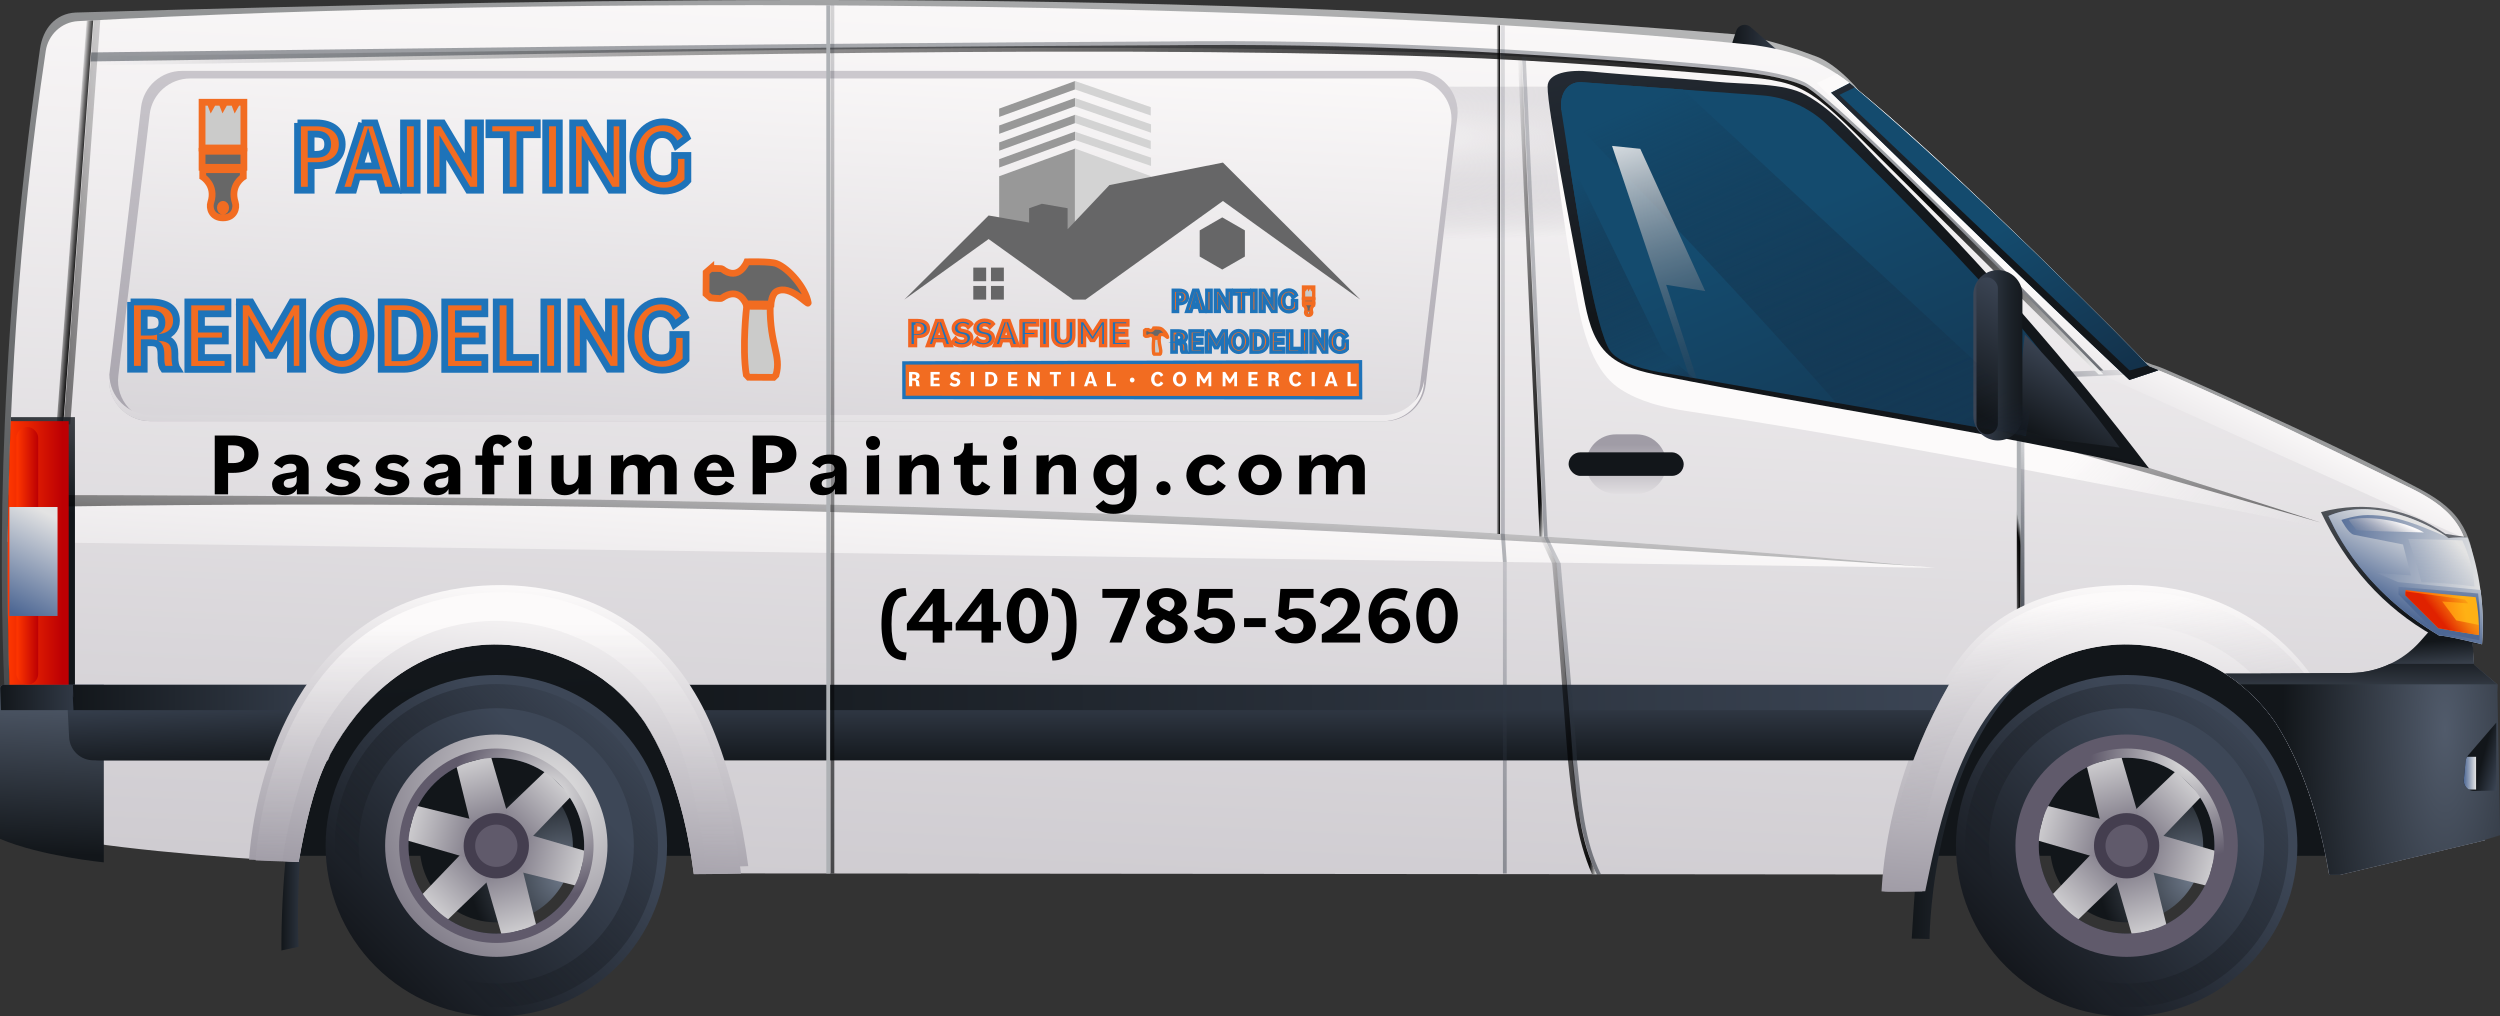 <?xml version="1.0" encoding="UTF-8"?>
<svg xmlns="http://www.w3.org/2000/svg" xmlns:xlink="http://www.w3.org/1999/xlink" width="368.93" height="150" viewBox="0 0 368.93 150">
  <rect x="0" y="0" width="368.93" height="150" fill="#333333" stroke="none"/>
  <defs>
    <linearGradient id="c" x1="-878.58" y1="330.63" x2="-895.58" y2="54.12" gradientTransform="translate(-701.16 150.82) rotate(-180)" gradientUnits="userSpaceOnUse">
      <stop offset="0" stop-color="#3d4757"></stop>
      <stop offset="1" stop-color="#12161a"></stop>
    </linearGradient>
    <linearGradient id="d" x1="-909.06" y1="201.49" x2="-846.39" y2="-63.56" gradientTransform="translate(-701.16 150.82) rotate(-180)" gradientUnits="userSpaceOnUse">
      <stop offset="0" stop-color="#d4d4d4"></stop>
      <stop offset="1" stop-color="#12161a"></stop>
    </linearGradient>
    <linearGradient id="e" x1="-1001.27" y1="32.15" x2="-983.28" y2="32.15" gradientTransform="translate(-701.16 150.82) rotate(-180)" gradientUnits="userSpaceOnUse">
      <stop offset="0" stop-color="#3d4757"></stop>
      <stop offset="1" stop-color="#12161a"></stop>
    </linearGradient>
    <linearGradient id="f" x1="-747.2" y1="24.6" x2="-742.69" y2="24.6" gradientTransform="translate(-701.16 150.82) rotate(-180)" gradientUnits="userSpaceOnUse">
      <stop offset="0" stop-color="#3d4757"></stop>
      <stop offset="1" stop-color="#12161a"></stop>
    </linearGradient>
    <linearGradient id="g" x1="-965.15" y1="144.54" x2="-956.8" y2="144.54" gradientTransform="translate(-701.16 150.82) rotate(-180)" gradientUnits="userSpaceOnUse">
      <stop offset="0" stop-color="#3d4757"></stop>
      <stop offset="1" stop-color="#12161a"></stop>
    </linearGradient>
    <linearGradient id="h" x1="-889.84" y1="155.09" x2="-876.8" y2="-124.91" gradientTransform="translate(-701.16 150.82) rotate(-180)" gradientUnits="userSpaceOnUse">
      <stop offset="0" stop-color="#fcfafa"></stop>
      <stop offset="1" stop-color="#a09ca6"></stop>
    </linearGradient>
    <radialGradient id="i" cx="-897.24" cy="-17916.41" fx="-897.24" fy="-17916.41" r="110.31" gradientTransform="translate(-701.16 -2488.07) rotate(-180) scale(1 .14)" gradientUnits="userSpaceOnUse">
      <stop offset="0" stop-color="#fcfafa"></stop>
      <stop offset="1" stop-color="#a09ca6" stop-opacity="0"></stop>
    </radialGradient>
    <linearGradient id="j" x1="-729.05" y1="119.66" x2="-694.93" y2="116.1" gradientTransform="translate(-701.16 150.82) rotate(-180)" gradientUnits="userSpaceOnUse">
      <stop offset="0" stop-color="#3d4757" stop-opacity="0"></stop>
      <stop offset=".4" stop-color="#000" stop-opacity=".25"></stop>
      <stop offset=".97" stop-color="#000" stop-opacity=".96"></stop>
      <stop offset="1" stop-color="#12161a"></stop>
    </linearGradient>
    <linearGradient id="k" x1="-713.03" y1="117.91" x2="-711.41" y2="118.04" gradientTransform="translate(-701.16 150.82) rotate(-180)" gradientUnits="userSpaceOnUse">
      <stop offset="0" stop-color="#f5f5f5"></stop>
      <stop offset=".09" stop-color="#000" stop-opacity=".95"></stop>
      <stop offset=".25" stop-color="#000" stop-opacity=".82"></stop>
      <stop offset=".47" stop-color="#000" stop-opacity=".62"></stop>
      <stop offset=".73" stop-color="#000" stop-opacity=".33"></stop>
      <stop offset="1" stop-color="#12161a" stop-opacity="0"></stop>
    </linearGradient>
    <linearGradient id="l" x1="-1015.3" y1="101.64" x2="-995.76" y2="64.07" gradientTransform="translate(-701.16 150.82) rotate(-180)" gradientUnits="userSpaceOnUse">
      <stop offset="0" stop-color="#fcfafa"></stop>
      <stop offset="1" stop-color="#a09ca6"></stop>
    </linearGradient>
    <linearGradient id="m" x1="-1001.05" y1="76.9" x2="-1091.47" y2="-7.82" gradientTransform="translate(-701.16 150.82) rotate(-180)" gradientUnits="userSpaceOnUse">
      <stop offset="0" stop-color="#fcfafa"></stop>
      <stop offset="1" stop-color="#a09ca6" stop-opacity="0"></stop>
    </linearGradient>
    <linearGradient id="n" x1="-1007.59" y1="77" x2="-982.52" y2="64.37" gradientTransform="translate(-701.16 150.82) rotate(-180)" gradientUnits="userSpaceOnUse">
      <stop offset="0" stop-color="#3d4757" stop-opacity="0"></stop>
      <stop offset="1" stop-color="#12161a"></stop>
    </linearGradient>
    <linearGradient id="o" x1="-999.33" y1="72.98" x2="-998.78" y2="72.98" gradientTransform="translate(-701.16 150.82) rotate(-180)" gradientUnits="userSpaceOnUse">
      <stop offset="0" stop-color="#aeb1b5"></stop>
      <stop offset=".11" stop-color="#000" stop-opacity=".94"></stop>
      <stop offset=".32" stop-color="#000" stop-opacity=".76"></stop>
      <stop offset=".59" stop-color="#000" stop-opacity=".48"></stop>
      <stop offset=".92" stop-color="#000" stop-opacity=".1"></stop>
      <stop offset="1" stop-color="#12161a" stop-opacity="0"></stop>
    </linearGradient>
    <linearGradient id="p" x1="-1007.59" y1="77" x2="-982.52" y2="64.37" gradientTransform="translate(-701.16 150.82) rotate(-180)" gradientUnits="userSpaceOnUse">
      <stop offset="0" stop-color="#3d4757" stop-opacity="0"></stop>
      <stop offset="1" stop-color="#12161a"></stop>
    </linearGradient>
    <linearGradient id="q" x1="-999.32" y1="73.04" x2="-993.86" y2="71.79" gradientTransform="translate(-701.16 150.82) rotate(-180)" gradientUnits="userSpaceOnUse">
      <stop offset="0" stop-color="#aeb1b5"></stop>
      <stop offset=".11" stop-color="#000" stop-opacity=".94"></stop>
      <stop offset=".32" stop-color="#000" stop-opacity=".76"></stop>
      <stop offset=".59" stop-color="#000" stop-opacity=".48"></stop>
      <stop offset=".92" stop-color="#000" stop-opacity=".1"></stop>
      <stop offset="1" stop-color="#12161a" stop-opacity="0"></stop>
    </linearGradient>
    <linearGradient id="r" x1="-1069.61" y1="95.89" x2="-1053.43" y2="61.26" gradientTransform="translate(-701.16 150.82) rotate(-180)" gradientUnits="userSpaceOnUse">
      <stop offset="0" stop-color="#3d4757" stop-opacity="0"></stop>
      <stop offset="1" stop-color="#12161a"></stop>
    </linearGradient>
    <linearGradient id="s" x1="-1017.73" y1="64.44" x2="-1013.47" y2="16.2" gradientTransform="translate(-701.16 150.82) rotate(-180)" gradientUnits="userSpaceOnUse">
      <stop offset="0" stop-color="#fcfafa"></stop>
      <stop offset="1" stop-color="#a09ca6"></stop>
    </linearGradient>
    <linearGradient id="t" x1="-1015.55" y1="99.22" x2="-994.19" y2="79.18" gradientTransform="translate(-701.16 150.82) rotate(-180)" gradientUnits="userSpaceOnUse">
      <stop offset="0" stop-color="#3d4757" stop-opacity="0"></stop>
      <stop offset="1" stop-color="#12161a"></stop>
    </linearGradient>
    <linearGradient id="u" x1="-954.31" y1="199.54" x2="-972.91" y2="111.66" gradientTransform="translate(-701.16 150.82) rotate(-180)" gradientUnits="userSpaceOnUse">
      <stop offset="0" stop-color="#3d4757"></stop>
      <stop offset="1" stop-color="#12161a"></stop>
    </linearGradient>
    <linearGradient id="v" x1="-962.43" y1="117.98" x2="-1010.97" y2="3.62" gradientTransform="translate(-701.16 150.82) rotate(-180)" gradientUnits="userSpaceOnUse">
      <stop offset="0" stop-color="#144b6e"></stop>
      <stop offset=".76" stop-color="#131d2e"></stop>
      <stop offset="1" stop-color="#2b3b58"></stop>
      <stop offset="1" stop-color="#101a2b"></stop>
    </linearGradient>
    <linearGradient id="w" x1="-820.99" y1="219.49" x2="-815" y2="70.96" gradientTransform="translate(-701.16 150.82) rotate(-180)" gradientUnits="userSpaceOnUse">
      <stop offset="0" stop-color="#fcfafa"></stop>
      <stop offset="1" stop-color="#a09ca6"></stop>
    </linearGradient>
    <linearGradient id="x" x1="-818.74" y1="147.2" x2="-810.07" y2="-15.38" gradientTransform="translate(-701.16 150.82) rotate(-180)" gradientUnits="userSpaceOnUse">
      <stop offset="0" stop-color="#fcfafa"></stop>
      <stop offset="1" stop-color="#a09ca6"></stop>
    </linearGradient>
    <linearGradient id="y" x1="-814.62" y1="100.84" x2="-812.29" y2="57.22" gradientTransform="translate(-701.16 150.82) rotate(-180)" gradientUnits="userSpaceOnUse">
      <stop offset="0" stop-color="#fcfafa"></stop>
      <stop offset="1" stop-color="#a09ca6"></stop>
    </linearGradient>
    <linearGradient id="z" x1="-845.01" y1="79.59" x2="-838.63" y2="-19.98" gradientTransform="translate(-701.16 150.82) rotate(-180)" gradientUnits="userSpaceOnUse">
      <stop offset="0" stop-color="#fcfafa"></stop>
      <stop offset="1" stop-color="#a09ca6"></stop>
    </linearGradient>
    <linearGradient id="aa" x1="-734.49" y1="145.8" x2="-709.93" y2="75.72" gradientTransform="translate(-701.16 150.82) rotate(-180)" gradientUnits="userSpaceOnUse">
      <stop offset="0" stop-color="#3d4757" stop-opacity="0"></stop>
      <stop offset="1" stop-color="#12161a"></stop>
    </linearGradient>
    <linearGradient id="ab" x1="-844.54" y1="88.55" x2="-842.14" y2="52.25" gradientTransform="translate(-701.16 150.82) rotate(-180)" gradientUnits="userSpaceOnUse">
      <stop offset="0" stop-color="#3d4757" stop-opacity="0"></stop>
      <stop offset=".53" stop-color="#000" stop-opacity=".45"></stop>
      <stop offset="1" stop-color="#12161a"></stop>
    </linearGradient>
    <linearGradient id="ac" x1="-894.89" y1="50.36" x2="-894.89" y2="37.73" gradientTransform="translate(-701.16 150.82) rotate(-180)" gradientUnits="userSpaceOnUse">
      <stop offset="0" stop-color="#3d4757"></stop>
      <stop offset="1" stop-color="#12161a"></stop>
    </linearGradient>
    <linearGradient id="ad" x1="-998.26" y1="47.89" x2="-791.19" y2="47.89" gradientTransform="translate(-701.16 150.82) rotate(-180)" gradientUnits="userSpaceOnUse">
      <stop offset="0" stop-color="#3d4757"></stop>
      <stop offset="1" stop-color="#12161a"></stop>
    </linearGradient>
    <linearGradient id="ae" x1="-869.08" y1="200.97" x2="-858.24" y2="53.8" gradientTransform="translate(-701.16 150.82) rotate(-180)" gradientUnits="userSpaceOnUse">
      <stop offset="0" stop-color="#3d4757" stop-opacity="0"></stop>
      <stop offset="1" stop-color="#12161a"></stop>
    </linearGradient>
    <linearGradient id="af" x1="-1013.25" y1="115.5" x2="-714.5" y2="140.99" gradientTransform="translate(-701.16 150.82) rotate(-180)" gradientUnits="userSpaceOnUse">
      <stop offset="0" stop-color="#f5f5f5"></stop>
      <stop offset=".09" stop-color="#000" stop-opacity=".95"></stop>
      <stop offset=".25" stop-color="#000" stop-opacity=".82"></stop>
      <stop offset=".47" stop-color="#000" stop-opacity=".62"></stop>
      <stop offset=".73" stop-color="#000" stop-opacity=".33"></stop>
      <stop offset="1" stop-color="#12161a" stop-opacity="0"></stop>
    </linearGradient>
    <linearGradient id="ag" x1="-995.64" y1="116.48" x2="-1027.11" y2="59.26" gradientTransform="translate(-701.16 150.82) rotate(-180)" gradientUnits="userSpaceOnUse">
      <stop offset="0" stop-color="#144b6e"></stop>
      <stop offset=".76" stop-color="#131d2e"></stop>
      <stop offset="1" stop-color="#2b3b58"></stop>
      <stop offset="1" stop-color="#101a2b"></stop>
    </linearGradient>
    <linearGradient id="ah" x1="-941.14" y1="74.83" x2="-941.14" y2="85.23" gradientTransform="translate(-701.16 150.82) rotate(-180)" gradientUnits="userSpaceOnUse">
      <stop offset="0" stop-color="#fcfafa"></stop>
      <stop offset="1" stop-color="#a09ca6"></stop>
    </linearGradient>
    <radialGradient id="ai" cx="-941.11" cy="-23956.93" fx="-941.11" fy="-23956.93" r="15.73" gradientTransform="translate(-701.16 -2375.92) rotate(-180) scale(1 .1)" gradientUnits="userSpaceOnUse">
      <stop offset="0" stop-color="#636e80"></stop>
      <stop offset="1" stop-color="#12161a"></stop>
    </radialGradient>
    <linearGradient id="aj" x1="-940.7" y1="108.87" x2="-899.26" y2="103.02" gradientTransform="translate(-701.16 150.82) rotate(-180)" gradientUnits="userSpaceOnUse">
      <stop offset="0" stop-color="#3d4757" stop-opacity="0"></stop>
      <stop offset="1" stop-color="#12161a"></stop>
    </linearGradient>
    <linearGradient id="ak" x1="-943.64" y1="112.92" x2="-843.49" y2="96.56" gradientTransform="translate(-701.16 150.82) rotate(-180)" gradientUnits="userSpaceOnUse">
      <stop offset="0" stop-color="#3d4757" stop-opacity="0"></stop>
      <stop offset="1" stop-color="#12161a"></stop>
    </linearGradient>
    <linearGradient id="al" x1="-922.53" y1="109.54" x2="-921.98" y2="109.54" gradientTransform="translate(-701.16 150.82) rotate(-180)" gradientUnits="userSpaceOnUse">
      <stop offset="0" stop-color="#aeb1b5"></stop>
      <stop offset=".11" stop-color="#000" stop-opacity=".94"></stop>
      <stop offset=".32" stop-color="#000" stop-opacity=".76"></stop>
      <stop offset=".59" stop-color="#000" stop-opacity=".48"></stop>
      <stop offset=".92" stop-color="#000" stop-opacity=".1"></stop>
      <stop offset="1" stop-color="#12161a" stop-opacity="0"></stop>
    </linearGradient>
    <linearGradient id="am" x1="-948.56" y1="61.55" x2="-864.11" y2="6.07" gradientTransform="translate(-701.16 150.82) rotate(-180)" gradientUnits="userSpaceOnUse">
      <stop offset="0" stop-color="#3d4757" stop-opacity="0"></stop>
      <stop offset="1" stop-color="#12161a"></stop>
    </linearGradient>
    <linearGradient id="an" x1="-1009.23" y1="97.13" x2="-1002.85" y2="85.8" gradientTransform="translate(-701.16 150.82) rotate(-180)" gradientUnits="userSpaceOnUse">
      <stop offset="0" stop-color="#3d4757"></stop>
      <stop offset="1" stop-color="#12161a"></stop>
    </linearGradient>
    <linearGradient id="ao" x1="-710.35" y1="61.34" x2="-702.24" y2="61.34" gradientTransform="translate(-701.16 150.82) rotate(-180)" gradientUnits="userSpaceOnUse">
      <stop offset="0" stop-color="#bd0003"></stop>
      <stop offset="1" stop-color="#ff3700"></stop>
    </linearGradient>
    <linearGradient id="ap" x1="-709.34" y1="48.94" x2="-708.35" y2="24.86" gradientTransform="translate(-701.16 150.82) rotate(-180)" gradientUnits="userSpaceOnUse">
      <stop offset="0" stop-color="#515b6b"></stop>
      <stop offset="1" stop-color="#12161a"></stop>
    </linearGradient>
    <linearGradient id="aq" x1="-734.14" y1="49.05" x2="-734.52" y2="37.49" gradientTransform="translate(-701.16 150.82) rotate(-180)" gradientUnits="userSpaceOnUse">
      <stop offset="0" stop-color="#3d4757"></stop>
      <stop offset="1" stop-color="#12161a"></stop>
    </linearGradient>
    <linearGradient id="ar" x1="-716.48" y1="47.89" x2="-701.19" y2="47.89" gradientTransform="translate(-701.16 150.82) rotate(-180)" gradientUnits="userSpaceOnUse">
      <stop offset="0" stop-color="#3d4757"></stop>
      <stop offset="1" stop-color="#12161a"></stop>
    </linearGradient>
    <linearGradient id="as" x1="-734.99" y1="49.05" x2="-735.37" y2="37.49" gradientTransform="translate(-701.16 150.82) rotate(-180)" gradientUnits="userSpaceOnUse">
      <stop offset="0" stop-color="#3d4757"></stop>
      <stop offset="1" stop-color="#12161a"></stop>
    </linearGradient>
    <linearGradient id="at" x1="-756.71" y1="47.89" x2="-711.87" y2="47.89" gradientTransform="translate(-701.16 150.82) rotate(-180)" gradientUnits="userSpaceOnUse">
      <stop offset="0" stop-color="#3d4757"></stop>
      <stop offset="1" stop-color="#12161a"></stop>
    </linearGradient>
    <linearGradient id="au" x1="-706.8" y1="68.8" x2="-703.59" y2="68.8" gradientTransform="translate(-701.16 150.82) rotate(-180)" gradientUnits="userSpaceOnUse">
      <stop offset="0" stop-color="#bd0003"></stop>
      <stop offset="1" stop-color="#ff3700"></stop>
    </linearGradient>
    <linearGradient id="av" x1="-1017.85" y1="63.49" x2="-1013.68" y2="16.26" gradientTransform="translate(-701.16 150.82) rotate(-180)" gradientUnits="userSpaceOnUse">
      <stop offset="0" stop-color="#fcfafa"></stop>
      <stop offset="1" stop-color="#a09ca6"></stop>
    </linearGradient>
    <linearGradient id="aw" x1="-1013.43" y1="62.22" x2="-1014.68" y2="30.3" gradientTransform="translate(-701.16 150.82) rotate(-180)" gradientUnits="userSpaceOnUse">
      <stop offset="0" stop-color="#fcfafa"></stop>
      <stop offset="1" stop-color="#a09ca6" stop-opacity="0"></stop>
    </linearGradient>
    <linearGradient id="ax" x1="-778.35" y1="64.33" x2="-774.5" y2="20.72" gradientTransform="translate(-701.16 150.82) rotate(-180)" gradientUnits="userSpaceOnUse">
      <stop offset="0" stop-color="#fcfafa"></stop>
      <stop offset="1" stop-color="#a09ca6"></stop>
    </linearGradient>
    <linearGradient id="ay" x1="-778.26" y1="63.24" x2="-774.5" y2="20.69" gradientTransform="translate(-701.16 150.82) rotate(-180)" gradientUnits="userSpaceOnUse">
      <stop offset="0" stop-color="#fcfafa"></stop>
      <stop offset="1" stop-color="#a09ca6"></stop>
    </linearGradient>
    <linearGradient id="az" x1="-774.7" y1="58.58" x2="-774.7" y2="17.2" gradientTransform="translate(-701.16 150.82) rotate(-180)" gradientUnits="userSpaceOnUse">
      <stop offset="0" stop-color="#fcfafa"></stop>
      <stop offset="1" stop-color="#a09ca6" stop-opacity="0"></stop>
    </linearGradient>
    <linearGradient id="ba" x1="-943.29" y1="49.8" x2="-918.45" y2="42.25" gradientTransform="translate(-701.16 150.82) rotate(-180)" gradientUnits="userSpaceOnUse">
      <stop offset="0" stop-color="#3d4757" stop-opacity="0"></stop>
      <stop offset="1" stop-color="#12161a"></stop>
    </linearGradient>
    <linearGradient id="bb" x1="-931.91" y1="106.64" x2="-922.16" y2="107.47" gradientTransform="translate(-701.16 150.82) rotate(-180)" gradientUnits="userSpaceOnUse">
      <stop offset="0" stop-color="#f5f5f5"></stop>
      <stop offset=".09" stop-color="#000" stop-opacity=".95"></stop>
      <stop offset=".25" stop-color="#000" stop-opacity=".82"></stop>
      <stop offset=".47" stop-color="#000" stop-opacity=".62"></stop>
      <stop offset=".73" stop-color="#000" stop-opacity=".33"></stop>
      <stop offset="1" stop-color="#12161a" stop-opacity="0"></stop>
    </linearGradient>
    <linearGradient id="bc" x1="-938.86" y1="46.17" x2="-926.26" y2="47.24" gradientTransform="translate(-701.16 150.82) rotate(-180)" gradientUnits="userSpaceOnUse">
      <stop offset="0" stop-color="#f5f5f5"></stop>
      <stop offset=".09" stop-color="#000" stop-opacity=".95"></stop>
      <stop offset=".25" stop-color="#000" stop-opacity=".82"></stop>
      <stop offset=".47" stop-color="#000" stop-opacity=".62"></stop>
      <stop offset=".73" stop-color="#000" stop-opacity=".33"></stop>
      <stop offset="1" stop-color="#12161a" stop-opacity="0"></stop>
    </linearGradient>
    <radialGradient id="bd" cx="7346.98" cy="-242487.56" fx="7346.98" fy="-242487.56" r="190.76" gradientTransform="translate(2544.74 1937.34) rotate(-90) scale(.24 0)" gradientUnits="userSpaceOnUse">
      <stop offset="0" stop-color="#707b8c"></stop>
      <stop offset="1" stop-color="#12161a"></stop>
    </radialGradient>
    <linearGradient id="be" x1="-847.49" y1="91.02" x2="-797.38" y2="80.3" gradientTransform="translate(-701.16 150.82) rotate(-180)" gradientUnits="userSpaceOnUse">
      <stop offset="0" stop-color="#3d4757" stop-opacity="0"></stop>
      <stop offset=".53" stop-color="#000" stop-opacity=".45"></stop>
      <stop offset="1" stop-color="#12161a"></stop>
    </linearGradient>
    <linearGradient id="bf" x1="-821.45" y1="85.99" x2="-794.27" y2="85.99" gradientTransform="translate(-701.16 150.82) rotate(-180)" gradientUnits="userSpaceOnUse">
      <stop offset="0" stop-color="#aeb1b5"></stop>
      <stop offset=".11" stop-color="#000" stop-opacity=".94"></stop>
      <stop offset=".32" stop-color="#000" stop-opacity=".76"></stop>
      <stop offset=".59" stop-color="#000" stop-opacity=".48"></stop>
      <stop offset=".92" stop-color="#000" stop-opacity=".1"></stop>
      <stop offset="1" stop-color="#12161a" stop-opacity="0"></stop>
    </linearGradient>
    <linearGradient id="bg" x1="-1049.68" y1="49.65" x2="-1049.29" y2="55.43" gradientTransform="translate(-701.16 150.82) rotate(-180)" gradientUnits="userSpaceOnUse">
      <stop offset="0" stop-color="#515b6b"></stop>
      <stop offset="1" stop-color="#12161a"></stop>
    </linearGradient>
    <linearGradient id="bh" x1="-1049.6" y1="45.08" x2="-1049.6" y2="54.33" gradientTransform="translate(-701.16 150.82) rotate(-180)" gradientUnits="userSpaceOnUse">
      <stop offset="0" stop-color="#515b6b"></stop>
      <stop offset="1" stop-color="#12161a"></stop>
    </linearGradient>
    <linearGradient id="bi" x1="-1067.55" y1="65.71" x2="-1044.76" y2="65.71" gradientTransform="translate(-701.16 150.82) rotate(-180)" gradientUnits="userSpaceOnUse">
      <stop offset="0" stop-color="#e3e3e3"></stop>
      <stop offset="1" stop-color="#4d6794"></stop>
    </linearGradient>
    <linearGradient id="bj" x1="-1059.49" y1="71.83" x2="-1054.05" y2="61.21" gradientTransform="translate(-701.16 150.82) rotate(-180)" gradientUnits="userSpaceOnUse">
      <stop offset="0" stop-color="#e3e3e3"></stop>
      <stop offset="1" stop-color="#4d6794"></stop>
    </linearGradient>
    <linearGradient id="bk" x1="-1062.48" y1="71.4" x2="-1061.24" y2="61.44" gradientTransform="translate(-701.16 150.82) rotate(-180)" gradientUnits="userSpaceOnUse">
      <stop offset="0" stop-color="#e3e3e3"></stop>
      <stop offset="1" stop-color="#4d6794"></stop>
    </linearGradient>
    <linearGradient id="bl" x1="-992.48" y1="98.39" x2="-1000.32" y2="98.39" gradientTransform="translate(-701.16 150.82) rotate(-180)" gradientUnits="userSpaceOnUse">
      <stop offset="0" stop-color="#3d4757"></stop>
      <stop offset=".07" stop-color="#394251"></stop>
      <stop offset=".68" stop-color="#1c2229"></stop>
      <stop offset="1" stop-color="#12161a"></stop>
    </linearGradient>
    <linearGradient id="bm" x1="-1000.04" y1="108.29" x2="-990.41" y2="91.19" gradientTransform="translate(-701.16 150.82) rotate(-180)" gradientUnits="userSpaceOnUse">
      <stop offset="0" stop-color="#3d4757"></stop>
      <stop offset="1" stop-color="#12161a"></stop>
    </linearGradient>
    <linearGradient id="bn" x1="-1064.9" y1="61.05" x2="-1056.33" y2="59.48" gradientTransform="translate(-701.16 150.82) rotate(-180)" gradientUnits="userSpaceOnUse">
      <stop offset="0" stop-color="#ffb114"></stop>
      <stop offset="1" stop-color="#ff4800"></stop>
    </linearGradient>
    <linearGradient id="bo" x1="-1064.22" y1="70.16" x2="-1053.22" y2="60.79" gradientTransform="translate(-701.16 150.82) rotate(-180)" gradientUnits="userSpaceOnUse">
      <stop offset="0" stop-color="#e3e3e3"></stop>
      <stop offset="1" stop-color="#4d6794" stop-opacity="0"></stop>
    </linearGradient>
    <linearGradient id="bp" x1="-1053.96" y1="74.46" x2="-1052" y2="70.55" gradientTransform="translate(-701.16 150.82) rotate(-180)" gradientUnits="userSpaceOnUse">
      <stop offset="0" stop-color="#fcfafa"></stop>
      <stop offset="1" stop-color="#a09ca6" stop-opacity="0"></stop>
    </linearGradient>
    <linearGradient id="bq" x1="-1066.84" y1="64.42" x2="-1060.92" y2="59.81" gradientTransform="translate(-701.16 150.82) rotate(-180)" gradientUnits="userSpaceOnUse">
      <stop offset="0" stop-color="#ffb114" stop-opacity="0"></stop>
      <stop offset="1" stop-color="#e02200"></stop>
    </linearGradient>
    <radialGradient id="br" cx="-1061.97" cy="1685.65" fx="-1061.97" fy="1685.65" r="23.97" gradientTransform="translate(-701.16 5299.4) rotate(-180) scale(1 3.08)" gradientUnits="userSpaceOnUse">
      <stop offset="0" stop-color="#515b6b"></stop>
      <stop offset="1" stop-color="#12161a"></stop>
    </radialGradient>
    <linearGradient id="bs" x1="-933.2" y1="71.76" x2="-903.58" y2="66.51" gradientTransform="translate(-701.16 150.82) rotate(-180)" gradientUnits="userSpaceOnUse">
      <stop offset="0" stop-color="#3d4757" stop-opacity="0"></stop>
      <stop offset="1" stop-color="#12161a"></stop>
    </linearGradient>
    <linearGradient id="bt" x1="-982.61" y1="177.76" x2="-995.34" y2="117.6" gradientTransform="translate(-701.16 150.82) rotate(-180)" gradientUnits="userSpaceOnUse">
      <stop offset="0" stop-color="#3d4757"></stop>
      <stop offset="1" stop-color="#12161a"></stop>
    </linearGradient>
    <linearGradient id="bu" x1="-1021.19" y1="97.32" x2="-1018.78" y2="60.88" gradientTransform="translate(-701.16 150.82) rotate(-180)" gradientUnits="userSpaceOnUse">
      <stop offset="0" stop-color="#3d4757" stop-opacity="0"></stop>
      <stop offset=".53" stop-color="#000" stop-opacity=".45"></stop>
      <stop offset="1" stop-color="#12161a"></stop>
    </linearGradient>
    <linearGradient id="bv" x1="-932.9" y1="124.06" x2="-949.38" y2="86.93" gradientTransform="translate(-701.16 150.82) rotate(-180)" gradientUnits="userSpaceOnUse">
      <stop offset="0" stop-color="#144b6e"></stop>
      <stop offset=".76" stop-color="#131d2e" stop-opacity="0"></stop>
      <stop offset="1" stop-color="#2b3b58"></stop>
      <stop offset="1" stop-color="#101a2b"></stop>
    </linearGradient>
    <linearGradient id="bw" x1="-953.79" y1="140.09" x2="-986.76" y2="65.85" gradientTransform="translate(-701.16 150.82) rotate(-180)" gradientUnits="userSpaceOnUse">
      <stop offset="0" stop-color="#144b6e"></stop>
      <stop offset=".76" stop-color="#131d2e" stop-opacity="0"></stop>
      <stop offset="1" stop-color="#2b3b58"></stop>
      <stop offset="1" stop-color="#101a2b"></stop>
    </linearGradient>
    <linearGradient id="bx" x1="-941.19" y1="134.82" x2="-959.86" y2="70.8" gradientTransform="translate(-701.16 150.82) rotate(-180)" gradientUnits="userSpaceOnUse">
      <stop offset="0" stop-color="#fff"></stop>
      <stop offset=".76" stop-color="#131d2e" stop-opacity="0"></stop>
      <stop offset="1" stop-color="#2b3b58"></stop>
      <stop offset="1" stop-color="#101a2b"></stop>
    </linearGradient>
    <linearGradient id="by" x1="-709.39" y1="74.38" x2="-702.4" y2="60.75" gradientTransform="translate(-701.16 150.82) rotate(-180)" gradientUnits="userSpaceOnUse">
      <stop offset="0" stop-color="#e3e3e3"></stop>
      <stop offset="1" stop-color="#4d6794"></stop>
    </linearGradient>
    <linearGradient id="bz" x1="-1070.74" y1="4968.26" x2="-1067.59" y2="4967.4" gradientTransform="translate(-701.16 -4855.77) rotate(-180) scale(1 -1)" gradientUnits="userSpaceOnUse">
      <stop offset="0" stop-color="#3d4757"></stop>
      <stop offset="1" stop-color="#12161a"></stop>
    </linearGradient>
    <linearGradient id="ca" x1="-1066.55" y1="4969.87" x2="-1064.74" y2="4969.87" gradientTransform="translate(-701.16 -4855.77) rotate(-180) scale(1 -1)" gradientUnits="userSpaceOnUse">
      <stop offset="0" stop-color="#e3e3e3"></stop>
      <stop offset="1" stop-color="#4d6794"></stop>
    </linearGradient>
    <radialGradient id="cb" cx="-931.89" cy="-224671.74" fx="-931.89" fy="-224671.74" r="190.76" gradientTransform="translate(-747.32 -2205.54) rotate(-180) scale(1.01 0)" gradientUnits="userSpaceOnUse">
      <stop offset="0" stop-color="#707b8c"></stop>
      <stop offset="1" stop-color="#12161a"></stop>
    </radialGradient>
    <radialGradient id="cc" cx="-4831.77" cy="1977.83" fx="-4831.77" fy="1977.83" r="1.06" gradientTransform="translate(-64150.12 -26891.89) rotate(-135) scale(13.39)" gradientUnits="userSpaceOnUse">
      <stop offset="0" stop-color="#707b8c"></stop>
      <stop offset="1" stop-color="#12161a"></stop>
    </radialGradient>
    <linearGradient id="cd" x1="-3825.7" y1="-1979.12" x2="-3825.7" y2="-2038.45" gradientTransform="translate(-981.67 -3990.05) rotate(-135)" gradientUnits="userSpaceOnUse">
      <stop offset="0" stop-color="#3d4757"></stop>
      <stop offset="1" stop-color="#000"></stop>
    </linearGradient>
    <linearGradient id="ce" x1="-3825.7" y1="-1967.94" x2="-3825.7" y2="-2011.74" gradientTransform="translate(-981.67 -3990.05) rotate(-135)" gradientUnits="userSpaceOnUse">
      <stop offset="0" stop-color="#3d4757"></stop>
      <stop offset="1" stop-color="#000" stop-opacity="0"></stop>
    </linearGradient>
    <linearGradient id="cf" x1="-5922.9" y1="9971.64" x2="-5922.9" y2="9954.51" gradientTransform="translate(11541.68 -2726.8) rotate(45)" gradientUnits="userSpaceOnUse">
      <stop offset="0" stop-color="#e3e3e3"></stop>
      <stop offset="1" stop-color="#605a6b"></stop>
    </linearGradient>
    <linearGradient id="cg" x1="-10572.77" y1="6076.21" x2="-10572.77" y2="6059.09" gradientTransform="translate(8957.84 -8465.38) rotate(-15)" gradientUnits="userSpaceOnUse">
      <stop offset="0" stop-color="#e3e3e3"></stop>
      <stop offset="1" stop-color="#605a6b"></stop>
    </linearGradient>
    <linearGradient id="ch" x1="-9524.17" y1="101.58" x2="-9524.17" y2="84.46" gradientTransform="translate(2696.17 -9097) rotate(-75)" gradientUnits="userSpaceOnUse">
      <stop offset="0" stop-color="#e3e3e3"></stop>
      <stop offset="1" stop-color="#605a6b"></stop>
    </linearGradient>
    <linearGradient id="ci" x1="-3825.69" y1="-1977.62" x2="-3825.69" y2="-1994.74" gradientTransform="translate(-981.67 -3990.05) rotate(-135)" gradientUnits="userSpaceOnUse">
      <stop offset="0" stop-color="#e3e3e3"></stop>
      <stop offset="1" stop-color="#605a6b"></stop>
    </linearGradient>
    <linearGradient id="cj" x1="824.19" y1="1917.81" x2="824.19" y2="1900.69" gradientTransform="translate(1602.17 1748.54) rotate(165)" gradientUnits="userSpaceOnUse">
      <stop offset="0" stop-color="#e3e3e3"></stop>
      <stop offset="1" stop-color="#605a6b"></stop>
    </linearGradient>
    <linearGradient id="ck" x1="-224.41" y1="7892.44" x2="-224.41" y2="7875.32" gradientTransform="translate(7863.84 2380.15) rotate(105)" gradientUnits="userSpaceOnUse">
      <stop offset="0" stop-color="#e3e3e3"></stop>
      <stop offset="1" stop-color="#605a6b"></stop>
    </linearGradient>
    <radialGradient id="cl" cx="-2582.98" cy="-5806" fx="-2582.98" fy="-5806" r="28.4" gradientTransform="translate(1508.4 -2972.66) rotate(-135) scale(.52)" gradientUnits="userSpaceOnUse">
      <stop offset="0" stop-color="#e3e3e3"></stop>
      <stop offset="1" stop-color="#605a6b"></stop>
    </radialGradient>
    <radialGradient id="cm" cx="-1005" cy="-6450.03" fx="-1005" fy="-6450.03" r="72.1" gradientTransform="translate(0 150.82) scale(1 -1)" gradientUnits="userSpaceOnUse">
      <stop offset="0" stop-color="#e3e3e3"></stop>
      <stop offset="1" stop-color="#605a6b"></stop>
    </radialGradient>
    <radialGradient id="cn" cx="-2582.98" cy="-5806" fx="-2582.98" fy="-5806" r="7.33" gradientTransform="translate(1508.4 -2972.66) rotate(-135) scale(.52)" gradientUnits="userSpaceOnUse">
      <stop offset="0" stop-color="#e3e3e3"></stop>
      <stop offset="1" stop-color="#443e4f"></stop>
    </radialGradient>
    <radialGradient id="co" cx="-1005" cy="-6450.03" fx="-1005" fy="-6450.03" r="15.17" gradientTransform="translate(0 150.82) scale(1 -1)" gradientUnits="userSpaceOnUse">
      <stop offset="0" stop-color="#e3e3e3"></stop>
      <stop offset="1" stop-color="#605a6b"></stop>
    </radialGradient>
    <radialGradient id="cp" cx="-4781.27" cy="2093.58" fx="-4781.27" fy="2093.58" r="1.06" gradientTransform="translate(-65008.31 -25318.1) rotate(-135) scale(13.39)" gradientUnits="userSpaceOnUse">
      <stop offset="0" stop-color="#707b8c"></stop>
      <stop offset="1" stop-color="#12161a"></stop>
    </radialGradient>
    <linearGradient id="cq" x1="-3149.57" y1="-927.64" x2="-3149.57" y2="-986.97" gradientTransform="translate(-1487.67 -2768.45) rotate(-135)" gradientUnits="userSpaceOnUse">
      <stop offset="0" stop-color="#3d4757"></stop>
      <stop offset="1" stop-color="#000"></stop>
    </linearGradient>
    <linearGradient id="cr" x1="-3149.57" y1="-916.47" x2="-3149.57" y2="-960.26" gradientTransform="translate(-1487.67 -2768.45) rotate(-135)" gradientUnits="userSpaceOnUse">
      <stop offset="0" stop-color="#3d4757"></stop>
      <stop offset="1" stop-color="#000" stop-opacity="0"></stop>
    </linearGradient>
    <linearGradient id="cs" x1="-6599.02" y1="8920.16" x2="-6599.02" y2="8903.04" gradientTransform="translate(11035.67 -1505.2) rotate(45)" gradientUnits="userSpaceOnUse">
      <stop offset="0" stop-color="#e3e3e3"></stop>
      <stop offset="1" stop-color="#605a6b"></stop>
    </linearGradient>
    <linearGradient id="ct" x1="-10000.23" y1="4964.93" x2="-10000.23" y2="4947.81" gradientTransform="translate(8451.84 -7243.78) rotate(-15)" gradientUnits="userSpaceOnUse">
      <stop offset="0" stop-color="#e3e3e3"></stop>
      <stop offset="1" stop-color="#605a6b"></stop>
    </linearGradient>
    <linearGradient id="cu" x1="-8275.51" y1="41.78" x2="-8275.51" y2="24.65" gradientTransform="translate(2190.17 -7875.4) rotate(-75)" gradientUnits="userSpaceOnUse">
      <stop offset="0" stop-color="#e3e3e3"></stop>
      <stop offset="1" stop-color="#605a6b"></stop>
    </linearGradient>
    <linearGradient id="cv" x1="-3149.57" y1="-926.14" x2="-3149.57" y2="-943.26" gradientTransform="translate(-1487.67 -2768.45) rotate(-135)" gradientUnits="userSpaceOnUse">
      <stop offset="0" stop-color="#e3e3e3"></stop>
      <stop offset="1" stop-color="#605a6b"></stop>
    </linearGradient>
    <linearGradient id="cw" x1="251.63" y1="3029.09" x2="251.63" y2="3011.97" gradientTransform="translate(1096.16 2970.14) rotate(165)" gradientUnits="userSpaceOnUse">
      <stop offset="0" stop-color="#e3e3e3"></stop>
      <stop offset="1" stop-color="#605a6b"></stop>
    </linearGradient>
    <linearGradient id="cx" x1="-1473.08" y1="7952.24" x2="-1473.08" y2="7935.12" gradientTransform="translate(7357.84 3601.75) rotate(105)" gradientUnits="userSpaceOnUse">
      <stop offset="0" stop-color="#e3e3e3"></stop>
      <stop offset="1" stop-color="#605a6b"></stop>
    </linearGradient>
    <radialGradient id="cy" cx="-1288.69" cy="-3793.2" fx="-1288.69" fy="-3793.2" r="28.4" gradientTransform="translate(1002.39 -1751.06) rotate(-135) scale(.52)" gradientUnits="userSpaceOnUse">
      <stop offset="0" stop-color="#e3e3e3"></stop>
      <stop offset="1" stop-color="#605a6b"></stop>
    </radialGradient>
    <radialGradient id="cz" cx="-1288.69" cy="-3793.2" fx="-1288.69" fy="-3793.2" r="72.1" gradientTransform="translate(1002.39 -1751.06) rotate(-135) scale(.52)" gradientUnits="userSpaceOnUse">
      <stop offset="0" stop-color="#e3e3e3"></stop>
      <stop offset="1" stop-color="#605a6b"></stop>
    </radialGradient>
    <radialGradient id="da" cx="-1288.69" cy="-3793.2" fx="-1288.69" fy="-3793.2" r="7.33" gradientTransform="translate(1002.39 -1751.06) rotate(-135) scale(.52)" gradientUnits="userSpaceOnUse">
      <stop offset="0" stop-color="#e3e3e3"></stop>
      <stop offset="1" stop-color="#443e4f"></stop>
    </radialGradient>
    <radialGradient id="db" cx="-1288.69" cy="-3793.2" fx="-1288.69" fy="-3793.2" r="15.17" gradientTransform="translate(1002.39 -1751.06) rotate(-135) scale(.52)" gradientUnits="userSpaceOnUse">
      <stop offset="0" stop-color="#e3e3e3"></stop>
      <stop offset="1" stop-color="#605a6b"></stop>
    </radialGradient>
  </defs>
  <g id="a">
    <g>
      <g id="b">
        <path d="M32.98,78.2v48.09h323.56v-48.09H32.98ZM147,90.02c-.2,0-20,.03-20-.2s18.51-.2,20-.2c.2,0,20-.03,20,.2s-18.51.2-20,.2Z" fill="url(#c)" stroke-width="0"></path>
        <path d="M364.9,81.92c-.3-2.13-1.24-4.56-3.17-6.5s-4.35-3.1-6.76-4.36c-12.06-6.31-35.63-16.75-36.51-16.98-.93-.24-2.4-.93-3.33-1.17,0,0-40.54-38.29-40.29-38.59.31-.29-3.57-4.77-6.73-5.96s-6.61-2.33-10.98-3.21C175.42-1.7,93.12-.51,11.18,1.85c-3.01.15-4.85,2.38-5.28,5.37C-1.05,55.73.14,89.81.74,104.03c.4,9.48-.49,7.55,1.89,16.74l25.88,4.35,10.16-52.12,108.4,2.2,217.83,6.73h0Z" fill="url(#d)" stroke-width="0"></path>
        <path d="M282.12,138.51l2.63.06c0-1.62.55-27.48,15.36-39.8-1.02.63-1.95,1.31-2.82,2.04-3.75,3.12-6.26,7.87-8.37,11.98-.75,1.45-1.44,2.91-2.12,4.38-1.82,3.91-3.31,8.15-4.03,12.46-.24,1.47-.65,8.89-.65,8.89h0Z" fill="url(#e)" stroke-width="0"></path>
        <path d="M46.04,112.32c-1.64,9.03-2.31,18.23-1.99,27.4l-2.52.54c-.03-9.42.91-18.84,2.78-28.07.2.46.39.91,1.73.13Z" fill="url(#f)" stroke-width="0"></path>
        <path d="M263.99,8.9l-5.65-4.91c-.42-.37-1.03-.43-1.52-.16h0c-.29.16-.51.42-.61.74l-.58,1.74,8.35,2.59h0Z" fill="url(#g)" stroke-width="0"></path>
        <path d="M365.25,101.01l-.69-10.98-.48-7.66c.07-1.01-.09-2-.42-2.95-.54-1.53-1.54-2.93-2.74-4.04-1.94-1.8-4.36-2.97-6.74-4.11-10.85-5.22-22.62-11.13-33.84-15.87-.6-.26-1.2-.51-1.8-.75-.2-.08-.4-.17-.6-.25-.26-.11-.53-.22-.79-.32-.99-1.23-30.62-31.12-44.19-41.79-.07-.05-.13-.1-.2-.16-.59-.45-1.16-.86-1.73-1.24-4.07-2.7-7.71-3.54-11.98-4.22C193.8-.1,81.53-.72,11.5,3.12c-2.42.13-4.4,2.01-4.75,4.41-.26,1.75-.52,3.51-.76,5.26-1.83,13.2-3.12,26.47-3.91,39.73-.18,3.01-.33,6.02-.46,9.03,0,.2-.02.4-.03.6-.15,3.63-.26,7.26-.34,10.89-.05,2.31-.08,4.62-.1,6.93-.06,7.06.02,14.09.24,21.1.01.47.03.95.05,1.43.11,3.24.25,6.48.41,9.71.08,1.54.16,3.07.25,4.6.11,1.81.22,3.62.35,5.42,7.38,2.17,21.86,3.69,37.77,4.74,1.28.08,2.56.16,3.85.24.95-5.35,2.17-10.88,4.19-15h.11c.12-.31.25-.63.38-.94,2.28-4.13,5.03-7.57,8.18-10.19,3.91-3.27,8.44-5.28,13.44-5.83.11-.01.22-.02.33-.03.11,0,.22-.02.33-.03.11,0,.22-.02.33-.03.14,0,.28-.02.42-.03,5.96-.3,12.23,1.59,17.18,5.11.37.27.73.55,1.08.84,1.95,1.59,3.67,3.45,5.1,5.53,0,.01.02.03.03.04,1.11,1.73,2.07,3.58,2.91,5.52,0,.02.01.03.02.05,2.25,5.24,3.56,11.1,4.28,16.78,2.34,0,3.97-.04,4.74-.09.11,0,.21,0,.28-.02l128.17.12h.69l41.92.04h3.65c.35-1.08.73-2.19,1.14-3.35,1.46-4.1,3.31-8.63,5.88-13.49h.16c.16-.43.34-.85.52-1.27,0,0,0-.01.01-.02,2.21-4.03,4.85-7.33,7.86-9.85,3.93-3.29,8.5-5.27,13.61-5.83.11-.01.22-.02.33-.03.11-.01.22-.02.33-.03.11,0,.22-.02.33-.03.14,0,.28-.02.42-.03,5.47-.27,11.2,1.3,15.93,4.28.42.27.84.55,1.25.84.34.25.67.5.99.77,2,1.61,3.76,3.51,5.22,5.64.85,1.32,1.62,2.7,2.32,4.13,1.52,3.07,2.72,6.35,3.66,9.67.82,2.89,1.45,5.82,1.93,8.67h1.54l20.69-4.95.75-.18v-.05l-1.45-22.93Z" fill="url(#h)" stroke-width="0"></path>
        <path d="M2.08,52.52h237.9V12.79H5.99c-1.83,13.2-3.12,26.47-3.91,39.73Z" fill="url(#i)" stroke-width="0"></path>
        <polygon points="9.4 62.59 13.83 2.99 14.8 2.94 10.37 62.63 9.4 62.59" fill="url(#j)" stroke-width="0"></polygon>
        <polygon points="8.35 62.67 12.78 3.07 13.76 3.02 9.33 62.71 8.35 62.67" fill="url(#k)" stroke-width="0"></polygon>
        <path d="M268.11,12.24l42.95,43.47,52.6,23.71c-.54-1.53-1.54-2.93-2.74-4.04-1.94-1.8-4.36-2.97-6.74-4.11-10.85-5.22-22.62-11.13-33.84-15.87-.6-.26-1.2-.51-1.8-.75-.2-.08-.4-.17-.6-.25-.26-.11-.53-.22-.79-.32-.99-1.23-30.62-31.12-44.19-41.79-.07-.05-.13-.1-.2-.16-.59-.45-1.16-.86-1.73-1.24l-2.91,1.36h-.01Z" fill="url(#l)" stroke-width="0"></path>
        <path d="M228.38,12.79c1.08,10.47,2.2,19.15,3.96,29.3.87,5.02,2.09,12.31,6.79,15.34,2.94,1.9,6.4,2.72,9.86,3.24,37.5,5.63,98.89,18.27,99.84,18.47-2.13-.68-4.27-1.36-6.41-2.05-14.24-4.57-28.85-9.36-44.16-13.68-18-5.08-36.98-9.52-57.44-12.19-3.44-12.11-6.47-24.33-9.01-36.67-1.14-.59-2.29-1.18-3.43-1.76h0Z" fill="url(#m)" stroke-width="0"></path>
        <rect x="298.18" y="62.31" width=".56" height="31.06" fill="url(#n)" stroke-width="0"></rect>
        <rect x="297.62" y="62.31" width=".56" height="31.06" fill="url(#o)" stroke-width="0"></rect>
        <rect x="298.18" y="62.31" width=".56" height="31.06" fill="url(#p)" stroke-width="0"></rect>
        <rect x="297.62" y="62.31" width=".56" height="31.06" fill="url(#q)" stroke-width="0"></rect>
        <path d="M364.15,79.28s-3.29-.48-3.29-.5c-5.38-3.75-11.84-4.93-18.35-3.21,3.69,7.77,9.16,14.07,16.66,18.27v.77l6.86.38c-2.03-4.53-1.89-15.71-1.89-15.71h.01Z" fill="url(#r)" stroke-width="0"></path>
        <path d="M277.65,131.54c.59.11,6.03,0,6.03,0,1.39-6.52,4.31-23.85,13.42-31.42,3.96-3.29,8.57-5.27,13.73-5.83.11-.01.22-.02.33-.03s.22-.02.33-.03c.11,0,.22-.02.33-.03h0c.14,0,.29-.02.43-.03,5.52-.27,11.3,1.3,16.07,4.28.43.27.85.55,1.26.84.34.25.67.5,1,.77,2.02,1.61,3.79,3.51,5.26,5.64h0c.86,1.32,1.64,2.7,2.34,4.13,1.53,3.07,2.74,6.35,3.7,9.67.4-.25.79-.51,1.18-.77,2.12-1.4,4.23-2.93,5.7-5s-.73-5.14-3.36-5.85c-4.77-13.29-16.8-21.55-31.04-21.55s-22.26,5.37-27.14,13.8c-9.11,15.74-9.44,30.1-9.56,31.43v-.02Z" fill="url(#s)" stroke-width="0"></path>
        <path d="M301.94,54.95l-.55.86,18.19-.74c-.6-.26-.44-.18-1.04-.43-.2-.08-.4-.17-.6-.25l-16,.56Z" fill="url(#t)" stroke-width="0"></path>
        <path d="M317.14,69.12c-11.8-15.52-24.61-30.09-38.39-43.88-4.67-4.67-7.82-8.79-12.3-11.25-3.26-1.8-8.58-1.47-13.45-1.95-5.98-.59-12.37-.91-18.35-1.5-3.08-.3-6.27.21-6.27,2.25,0,3.38,3.17,19.6,5.32,30.98.56,2.96,1.21,6.1,3.32,8.25,2.12,2.16,5.28,2.85,8.24,3.44,23.29,4.63,47.22,8.08,71.88,13.66Z" fill="url(#u)" stroke-width="0"></path>
        <path d="M230.4,16.17c0,.12.03.25.05.37.22,1.3.57,3.67,1.02,6.59,1.48,9.68,4,25.43,6.1,28.57,1.73,2.59,8.39,3.39,8.39,3.39l3.39.59.57.1.47.08,20.6,3.58,28,4.86.58-3.43,1.54-9.07c-5.34-6.96-20.5-22.94-31.57-33.49-2.6-2.48-5.98-3.98-9.57-4.24l-11.62-.85-14.68-1.07c-2.28-.28-3.54,1.6-3.28,4.02h0Z" fill="url(#v)" stroke-width="0"></path>
        <path d="M210.41,56.76l4.65-39.48c.43-3.63-2.41-6.82-6.06-6.82H26.87c-3.09,0-5.7,2.31-6.06,5.39l-4.68,39.48c-.43,3.63,2.41,6.82,6.06,6.82h182.15c3.09,0,5.7-2.32,6.06-5.39h.01Z" fill="url(#w)" stroke-width="0"></path>
        <path d="M209.56,56.88l4.6-38.63c.42-3.55-2.38-6.67-5.99-6.67H28.08c-3.06,0-5.63,2.26-5.99,5.27l-4.63,38.63c-.43,3.55,2.38,6.67,5.99,6.67h180.11c3.06,0,5.64-2.27,5.99-5.27h0Z" fill="url(#x)" stroke-width="0"></path>
        <path d="M22.18,62.15h181.89c3.09,0,5.69-2.27,6.05-5.27l.07-.9c-.36,3.01-2.96,5.27-6.05,5.27H22.25c-3.41,0-6.11-2.73-6.1-5.98l-.03.21c-.43,3.55,2.4,6.67,6.05,6.67h.01Z" fill="url(#y)" stroke-width="0"></path>
        <path d="M1.15,79.97l284.37,3.82c-.71-.07-1.42-.13-2.13-.2-93.55-8.74-184.79-10.4-282.14-10.55-.02.71-.03,1.42-.04,2.13-.03,1.6-.05,3.2-.06,4.8h0Z" fill="url(#z)" stroke-width="0"></path>
        <path d="M1.39,101.07c0,.47.03.95.05,1.43h9.62v-40.94H1.62c0,.2-.02.4-.03.6-.15,3.63-.26,7.26-.34,10.89-.05,2.31-.08,4.62-.1,6.93-.06,7.06.02,14.09.24,21.1h0Z" fill="url(#aa)" stroke-width="0"></path>
        <path d="M1.21,74.89c91.65-1.81,190.98,2.31,282.18,8.7-93.55-8.74-184.79-10.4-282.14-10.55-.02.71-.03,1.14-.04,1.85h0Z" fill="url(#ab)" stroke-width="0"></path>
        <path d="M90.04,101.07c1.37,1.12,2.62,2.37,3.74,3.73.48.58.93,1.18,1.36,1.8,0,.01.02.03.03.04,1.11,1.73,2.07,3.58,2.91,5.52,0,.02.01.03.02.05h190.92c.16-.43.34-.85.52-1.27,0,0,0-.01.01-.02,1.25-2.27,2.63-4.32,4.15-6.12,1.08-1.28,2.22-2.45,3.42-3.48.1-.08.19-.17.29-.25,0,0-207.37,0-207.37,0Z" fill="url(#ac)" stroke-width="0"></path>
        <path d="M90.04,101.07c1.37,1.12,2.62,2.37,3.74,3.73h199.9c1.08-1.28,2.22-2.45,3.42-3.48v-.25H90.03h.01Z" fill="url(#ad)" stroke-width="0"></path>
        <path d="M310.39,54.66s-39.19-40.26-44.13-42.53c-2.86-1.32-7.37-1.96-12.77-2.47-27.29-2.55-54.69-3.86-81.4-3.54-54.31.26-101.69.93-158.62,1.62l-.1,1.33c67.13-.88,140.09-3.22,199.7-1.24,14.88.49,33.78,2.03,41.04,2.64,12.47,1.03,12.17,1.11,23.62,12.56,8.51,8.51,31.95,31.66,31.95,31.66.11.03.7-.02.7-.02h.01Z" fill="url(#ae)" stroke-width="0"></path>
        <path d="M310.39,55.22s-39.19-40.26-44.13-42.53c-2.86-1.32-7.37-1.96-12.77-2.47-27.29-2.55-54.69-3.86-81.4-3.54-54.31.26-101.69.93-158.62,1.62l-.1,1.33c67.13-.88,140.09-3.22,199.7-1.24,14.88.49,33.78,2.03,41.04,2.64,12.47,1.03,12.17,1.11,23.62,12.56,8.51,8.51,31.95,31.66,31.95,31.66.11.03.7-.02.7-.02h.01Z" fill="url(#af)" stroke-width="0"></path>
        <path d="M270.23,13.69c14.59,14.21,29.18,28.41,44.01,42.38,1.43-.48,2.86-.96,4.29-1.43-.46-.19-.93-.38-1.39-.57-.02-.03-.06-.08-.12-.14-2.1-2.34-26.34-26.8-43.31-41.03-.25-.21-.51-.42-.76-.63-.91.47-1.82.94-2.73,1.41h.01Z" fill="url(#ag)" stroke-width="0"></path>
        <path d="M238.45,64.1h3.06c2.42,0,4.39,1.96,4.39,4.39h0c0,2.42-1.97,4.38-4.39,4.38h-3.06c-2.42,0-4.39-1.96-4.39-4.39h0c0-2.42,1.97-4.38,4.39-4.38Z" fill="url(#ah)" stroke-width="0"></path>
        <rect x="231.48" y="66.75" width="16.99" height="3.48" rx="1.74" ry="1.74" fill="url(#ai)" stroke-width="0"></rect>
        <polygon points="227.82 79.17 224.61 8.38 225.16 8.36 228.39 79.2 227.82 79.17" fill="url(#aj)" stroke-width="0"></polygon>
        <rect x="221.51" y="3.76" width=".56" height="75.04" fill="url(#ak)" stroke-width="0"></rect>
        <rect x="220.82" y="3.76" width=".56" height="75.04" fill="url(#al)" stroke-width="0"></rect>
        <rect x="221.79" y="82.94" width=".56" height="45.96" fill="url(#am)" stroke-width="0"></rect>
        <path d="M312.81,66.05c-4.26-5.89-8.94-11.47-14-16.69l-1.7,14.71,15.7,1.98Z" fill="url(#an)" stroke-width="0"></path>
        <path d="M1.39,101.07c.11,3.72.27,7.44.46,11.14.08,1.54.16,3.07.25,4.6h8.04v-54.66H1.59c-.15,3.63-.26,7.26-.34,10.89-.05,2.31-.08,4.62-.1,6.93-.06,7.06.02,14.09.24,21.1Z" fill="url(#ao)" stroke-width="0"></path>
        <path d="M0,101.57v22.22c6.07,2.58,15.32,3.47,15.32,3.47v-26.19H.5c-.28,0-.5.22-.5.5Z" fill="url(#ap)" stroke-width="0"></path>
        <path d="M9.99,104.8c.05.96.12,2.26.21,4,.1,1.91,1.67,3.4,3.58,3.4h33.74c.12-.31.25-.63.38-.94h0c1.32-2.4,2.8-4.56,4.43-6.46,1.18-1.38,2.43-2.63,3.75-3.73H9.92c.15,4.87-.23-2.24.08,3.73h-.01Z" fill="url(#aq)" stroke-width="0"></path>
        <path d="M.03,101.59c.03,1.07.07,2.14.11,3.21h15.18v-3.73H.53c-.28,0-.51.23-.5.52Z" fill="url(#ar)" stroke-width="0"></path>
        <path d="M10.84,104.8c.05.96.12,2.26.21,4,.1,1.91,1.67,3.4,3.58,3.4h33.74c.12-.31.25-.63.38-.94h0c1.32-2.4,2.8-4.56,4.43-6.46,1.18-1.38,2.43-2.63,3.75-3.73H10.76c.15,4.87-.23-2.24.08,3.73Z" fill="url(#as)" stroke-width="0"></path>
        <path d="M10.84,104.8h40.96c1.18-1.38,2.43-2.63,3.75-3.73H10.76c.15,4.87-.23-2.24.08,3.73Z" fill="url(#at)" stroke-width="0"></path>
        <rect x="2.43" y="63.01" width="3.21" height="38.02" rx="1.6" ry="1.6" fill="url(#au)" stroke-width="0"></rect>
        <path d="M278.13,131.52c.58.11,5.98,0,5.98,0,1.38-6.52,4.27-22.87,13.3-30.45,3.93-3.29,8.5-5.27,13.61-5.83.11-.01.22-.02.33-.03s.22-.02.33-.03c.11,0,.22-.02.33-.03h0c.14,0,.28-.02.42-.03,5.47-.27,11.2,1.3,15.93,4.28.42.27.84.55,1.25.84.34.25.67.5.99.77,2,1.61,3.76,3.51,5.22,5.64h0c.85,1.32,1.62,2.7,2.32,4.13,1.52,3.07,2.72,6.35,3.66,9.67.39-.25.78-.51,1.17-.77,2.11-1.4,4.19-2.93,5.65-5,.66-.94.57-2.08.03-3.12-.64-1.25-1.94-2.35-3.37-2.73-4.73-13.29-16.66-21.55-30.77-21.55s-22.07,5.37-26.91,13.8c-6.8,11.85-8.67,22.37-9.22,27.41-.18,1.65-.22,2.72-.25,3.04h0Z" fill="url(#av)" stroke-width="0"></path>
        <path d="M278.38,128.48c1.22.07,4.61-.03,4.61-.03.84-7.56,4.53-34.2,28.02-36.28.11,0,.22-.02.33-.03s.22-.02.33-.03c.11,0,.22-.02.33-.03h0c.14,0,.28-.02.42-.03,5.47-.27,11.2,1.3,15.93,4.28.42.27.84.55,1.25.84.34.25.67.5.99.77,2,1.61,3.76,3.51,5.22,5.64h0c.85,1.32,1.62,2.7,2.32,4.13,1.52,3.07,2.72,6.35,3.66,9.67.39-.25.78-.51,1.17-.77,2.11-1.4,4.19-2.93,5.65-5,.01-.02.02-.03.03-.05-.64-1.25-1.94-2.35-3.37-2.73-4.73-13.29-16.66-21.55-30.77-21.55s-22.07,5.37-26.91,13.8c-6.8,11.85-8.67,22.37-9.22,27.41h.01Z" fill="url(#aw)" stroke-width="0"></path>
        <path d="M36.74,126.86l6.54.24c.98-5.35,2.23-11.86,4.31-15.98h.11c.12-.31.25-.63.39-.94h0c2.35-4.13,5.17-7.57,8.41-10.19,4.02-3.27,8.68-5.28,13.83-5.83.11-.01.22-.02.34-.03.11-.01.22-.02.34-.03.11,0,.23-.02.34-.03.14,0,.29-.02.44-.03,6.13-.3,12.58,1.59,17.67,5.11.38.27.75.55,1.11.84,2,1.59,3.77,3.45,5.24,5.53.01.01.02.03.03.04,1.14,1.73,2.13,3.58,2.99,5.52,0,.02.01.03.02.05h0c2.31,5.24,3.66,11.1,4.4,16.78,2.4,0,6.38-.04,7.17-.09-.89-6.63-2.42-13.16-4.87-19.38-9.46-24.11-33.04-24.56-45.49-19.56-20.02,8.03-22.95,32.55-23.31,37.99h0Z" fill="url(#ax)" stroke-width="0"></path>
        <path d="M37.72,126.97c.77.05,2.46.1,3.96.15.98.03,1.88.06,2.39.09.95-5.35,2.17-10.88,4.19-15h.11c.12-.31.25-.63.38-.94h0c2.28-4.13,5.03-7.57,8.18-10.19,3.91-3.27,8.44-5.28,13.44-5.83.11-.01.22-.02.33-.03s.22-.02.33-.03c.11,0,.22-.02.33-.03.14,0,.28-.02.42-.03,5.96-.3,12.23,1.59,17.18,5.11.37.27.73.55,1.08.84,1.95,1.59,3.67,3.45,5.1,5.53,0,.01.02.03.03.04,1.11,1.73,2.07,3.58,2.91,5.52,0,.02.01.03.02.05h0c.4.93.77,1.88,1.11,2.84,1.2,3.39,2.06,6.96,2.67,10.52.19,1.14.36,2.28.51,3.41h1.84c2.14,0,4.54-.04,5.12-.08-.14-1.11-.31-2.22-.49-3.33-.58-3.56-1.36-7.08-2.38-10.52-.55-1.87-1.17-3.71-1.86-5.53-9.2-24.11-32.12-24.56-44.23-19.56-19.46,8.03-22.31,31.58-22.67,37.01h0Z" fill="url(#ay)" stroke-width="0"></path>
        <path d="M37.72,126.97c.77.05,2.46.1,3.96.15.57-5.13,3.13-14.29,5.26-18.39h.12c.13-.31.26-.63.4-.94h0c2.42-4.13,5.33-7.57,8.67-10.19,4.14-3.27,8.94-5.28,14.25-5.83.12-.01.23-.02.35-.03.12-.01.23-.02.35-.03.12,0,.23-.02.35-.03.15,0,.3-.02.45-.03,6.32-.3,12.96,1.59,18.2,5.11.39.27.77.55,1.14.84,2.06,1.59,3.89,3.45,5.4,5.53.01.01.02.03.03.04,1.18,1.73,2.19,3.58,3.08,5.52,0,.02.01.03.02.05h0c.74,1.62,1.45,3.86,2.09,6.32.88,3.41,1.61,7.26,2.04,10.52.16,1.24.28,2.39.35,3.4,2.14,0,4.54-.04,5.12-.08-.14-1.11-.31-2.22-.49-3.33-.58-3.56-1.36-7.08-2.38-10.52-.55-1.87-1.17-3.71-1.86-5.53-9.2-24.11-32.12-24.56-44.23-19.56-19.46,8.03-22.31,31.58-22.67,37.01h0Z" fill="url(#az)" stroke-width="0"></path>
        <path d="M227.81,79.17c.09.23,1.8,3.83,1.87,4.03.71,7.33,2.04,26,2.32,28.92.6,5.71,1.26,11.65,3.56,16.89h.69c-2.44-4.9-2.86-10.47-3.53-16.79.14-.21-2.41-29.09-2.41-29.09-.12-.19-1.93-3.92-1.93-3.92,0,0-.55-.03-.57-.03h0Z" fill="url(#ba)" stroke-width="0"></path>
        <polygon points="227.2 79.17 223.98 8.38 224.54 8.36 227.77 79.2 227.2 79.17" fill="url(#bb)" stroke-width="0"></polygon>
        <path d="M227.19,79.17c.09.23,1.8,3.83,1.87,4.03.71,7.33,2.04,26,2.32,28.92.6,5.71,1.26,11.65,3.56,16.89h.69c-2.44-4.9-2.86-10.47-3.53-16.79.14-.21-2.41-29.09-2.41-29.09-.12-.19-1.93-3.92-1.93-3.92,0,0-.55-.03-.57-.03h0Z" fill="url(#bc)" stroke-width="0"></path>
        <rect x="20.07" y="103.37" width="4.18" height="44.4" rx="2.09" ry="2.09" transform="translate(-104.64 139.02) rotate(-86.05)" fill="url(#bd)" stroke-width="0"></rect>
        <rect x="122.56" y=".76" width=".56" height="128.14" fill="url(#be)" stroke-width="0"></rect>
        <rect x="121.94" y=".76" width=".56" height="128.14" fill="url(#bf)" stroke-width="0"></rect>
        <path d="M328.36,99.4c.42.27.84.55,1.25.84.34.25.67.5.99.77,2,1.61,3.76,3.51,5.22,5.64h0c.46.71.89,1.44,1.3,2.18.36.64.7,1.29,1.02,1.95,2.85,5.75,4.57,12.22,5.6,18.34h1.54l20.69-4.95.75-.18v-.05l1.49-15.11.33-7.82-3.44-2.92v-.12l-.51-7.94h0l-2.07-1.48-5.3,6.03c-1.27,1.44-2.8,2.59-4.5,3.39-1.82.86-3.82,1.33-5.87,1.34l-13.42.09h-5.07Z" fill="url(#bg)" stroke-width="0"></path>
        <path d="M328.36,99.4c.42.27.84.55,1.25.84.34.25.67.5.99.77,2,1.61,3.76,3.51,5.22,5.64h0c.46.71.89,1.44,1.3,2.18h31.08l.33-7.82-3.44-2.92v-.12h-12.38c-1.82.86-3.82,1.33-5.87,1.34l-13.42.09h-5.06Z" fill="url(#bh)" stroke-width="0"></path>
        <path d="M343.6,76.15c.28.27,3.79,10.16,16.4,17.68.25-.22,6.28,1.25,6.28,1.25.21-2.67.13-5.35-.23-8-.36-2.66-1-5.28-1.91-7.79,0,0-2.23-.03-2.77.13-.08-.05-.16-.11-.24-.16h0c-4.46-2.99-11.73-5.61-17.53-3.1h0Z" fill="url(#bi)" stroke-width="0"></path>
        <path d="M343.6,76.15c.28.27,3.79,10.16,16.4,17.68.25-.22,6.28,1.25,6.28,1.25.02-.19.03-.38.04-.57.15-2.31.08-4.63-.2-6.93-.02-.17-.04-.34-.06-.51l-12.18-1.17-3.13-1.35,5.03.37-1.16-4.57-7.24-1.43c-.85-.19-1.86-2.19-1.86-2.19,0,0,2.13-.72,3.87-.72,4.47,0,7.6,1.57,11.75,3.23-4.46-2.99-11.73-5.61-17.53-3.1h-.01Z" fill="url(#bj)" stroke-width="0"></path>
        <path d="M353.95,87.71l5.28,5.42,6.67,1.38c.15-2.31.08-4.63-.2-6.93l-11.74-.98-.02,1.1h0Z" fill="url(#bk)" stroke-width="0"></path>
        <path d="M294.83,39.86h0c2,0,3.62,1.62,3.62,3.62v17.9c0,2-1.62,3.62-3.62,3.62h0c-2,0-3.62-1.62-3.62-3.62v-17.9c0-2,1.62-3.62,3.62-3.62Z" fill="url(#bl)" stroke-width="0"></path>
        <rect x="291.68" y="40.94" width="3.15" height="23.16" rx="1.57" ry="1.57" fill="url(#bm)" stroke-width="0"></rect>
        <path d="M354.98,87.87c1.62,1.61,3.24,3.23,4.86,4.84,1.98.37,3.97.7,5.97,1.02.02-.5.02-1,0-1.5-.04-1.38-.19-2.75-.46-4.1,0,0-10-.91-10.35-1.09v.23c0,.22-.04.21-.03.6h.01Z" fill="url(#bn)" stroke-width="0"></path>
        <path d="M363.36,79.73c1.01,2.14,1.62,4.46,1.8,6.82-2.58-.36-5.19-.57-7.83-.63-.54-2.16-1.19-4.29-1.95-6.39l7.97.21h.01Z" fill="url(#bo)" stroke-width="0"></path>
        <path d="M357.71,78.58s-9.84-.26-9.91-.32c-.42-.49-.84-.99-1.2-1.55,2.96-.73,8.29.19,11.11,1.87h0Z" fill="url(#bp)" stroke-width="0"></path>
        <path d="M354.98,87.87c1.62,1.61,3.24,3.23,4.86,4.84,1.98.37,3.97.7,5.97,1.02.02-.5.02-1,0-1.5l-3.34-.68-2.07-2.79,3.86.29-.53-.58-8.72-1.2c0,.22-.04.21-.03.6h0Z" fill="url(#bq)" stroke-width="0"></path>
        <path d="M330.6,101c2,1.61,3.76,3.51,5.22,5.64h0c.85,1.32,1.62,2.7,2.32,4.13,2.85,5.75,4.57,12.22,5.6,18.34h1.54l20.69-4.95.75-.23,2.23-.68-.42-22.26h-37.93Z" fill="url(#br)" stroke-width="0"></path>
        <polygon points="222.35 82.94 222.07 78.8 221.48 78.77 221.79 82.94 222.35 82.94" fill="url(#bs)" stroke-width="0"></polygon>
        <path d="M270.23,13.69c14.59,14.21,29.18,28.41,44.01,42.38,1.43-.48,2.86-.96,4.29-1.43-.46-.19-.93-.38-1.39-.57-.02-.03-.06-.08-.12-.14l-2.76.74-42.82-40.67,2.27-1.1c-.25-.21-.51-.42-.76-.63-.91.47-1.82.94-2.73,1.41h.01Z" fill="url(#bt)" stroke-width="0"></path>
        <path d="M295.43,63.69l46.98,13.41c-14.24-4.57-28.85-9.36-44.16-13.68l-2.83.28h0Z" fill="url(#bu)" stroke-width="0"></path>
        <path d="M245.42,51.85c-4.65-9.57-9.3-19.14-13.95-28.72,1.48,9.68,4,25.43,6.1,28.57,1.73,2.59,8.39,3.39,8.39,3.39l3.96.69c-1.5-1.3-3-2.61-4.49-3.93h-.01Z" fill="url(#bv)" stroke-width="0"></path>
        <path d="M230.4,16.17c13.95,14.03,27.47,28.47,40.58,43.27l28,4.86.58-3.43s-34.14-31.77-51.21-47.65l-14.68-1.07c-2.28-.28-3.54,1.6-3.28,4.02h.01Z" fill="url(#bw)" stroke-width="0"></path>
        <polygon points="237.89 21.53 249.34 55.68 249.91 55.78 250.38 55.86 245.88 42.03 251.64 42.96 242.06 21.96 237.89 21.53" fill="url(#bx)" stroke-width="0"></polygon>
        <rect x="1.39" y="74.82" width="7.1" height="16.08" fill="url(#by)" stroke-width="0"></rect>
        <path d="M363.59,115.06l.26-2.73c.02-.23.1-.45.22-.65.04-.07.09-.14.14-.2l4.17-4.84v10.03l-3.27.05c-.29,0-.56-.07-.79-.21-.49-.29-.8-.84-.74-1.45h0Z" fill="url(#bz)" stroke-width="0"></path>
        <path d="M363.59,115.06l.26-2.73c.02-.23.1-.45.22-.65h1.33v4.83h-1.07c-.49-.29-.8-.84-.74-1.45Z" fill="url(#ca)" stroke-width="0"></path>
        <path d="M103.59,127.36h179.85c1.15,0,2.09.94,2.09,2.09h0c0,1.15-.94,2.09-2.09,2.09H103.59c-1.15,0-2.09-.94-2.09-2.09h0c0-1.15.94-2.09,2.09-2.09Z" fill="url(#cb)" stroke-width="0"></path>
        <circle cx="313.83" cy="124.81" r="11.3" fill="url(#cc)" stroke-width="0"></circle>
        <path d="M296.02,106.99c-9.84,9.84-9.84,25.79,0,35.63s25.79,9.84,35.63,0,9.84-25.79,0-35.63c-9.84-9.84-25.79-9.84-35.63,0ZM304.66,115.63c5.07-5.07,13.28-5.07,18.34,0,5.07,5.07,5.07,13.28,0,18.34s-13.28,5.07-18.34,0-5.07-13.28,0-18.34Z" fill="url(#cd)" stroke-width="0"></path>
        <path d="M296.96,107.94c-9.32,9.32-9.32,24.42,0,33.74,9.32,9.32,24.42,9.32,33.74,0,9.32-9.32,9.32-24.42,0-33.74-9.32-9.32-24.42-9.32-33.74,0ZM299.46,110.46c7.93-7.93,20.79-7.93,28.72,0s7.93,20.79,0,28.72-20.79,7.93-28.71,0c-7.93-7.93-7.93-20.79,0-28.71h-.01Z" fill="url(#ce)" stroke-width="0"></path>
        <polygon points="309.97 124.62 302.79 132.1 306.53 135.85 314.02 128.66 309.97 124.62" fill="url(#cf)" stroke-width="0"></polygon>
        <polygon points="311.74 128.05 314.63 138.02 319.75 136.65 317.27 126.57 311.74 128.05" fill="url(#cg)" stroke-width="0"></polygon>
        <polygon points="315.6 128.24 325.68 130.72 327.05 125.6 317.08 122.71 315.6 128.24" fill="url(#ch)" stroke-width="0"></polygon>
        <polygon points="317.69 124.99 324.88 117.51 321.13 113.76 313.64 120.95 317.69 124.99" fill="url(#ci)" stroke-width="0"></polygon>
        <polygon points="315.92 121.56 313.03 111.59 307.92 112.96 310.4 123.04 315.92 121.56" fill="url(#cj)" stroke-width="0"></polygon>
        <polygon points="312.07 121.37 301.99 118.89 300.62 124.01 310.58 126.9 312.07 121.37" fill="url(#ck)" stroke-width="0"></polygon>
        <path d="M303.34,114.31c-5.79,5.79-5.79,15.19,0,20.98s15.19,5.79,20.98,0,5.79-15.19,0-20.98-15.19-5.79-20.98,0ZM304.66,115.63c5.07-5.07,13.28-5.07,18.34,0,5.07,5.07,5.07,13.28,0,18.34s-13.28,5.07-18.34,0-5.07-13.28,0-18.34Z" fill="url(#cl)" stroke-width="0"></path>
        <path d="M302.23,113.2c-6.41,6.41-6.41,16.8,0,23.2,6.41,6.41,16.8,6.41,23.2,0,6.41-6.41,6.41-16.8,0-23.2-6.41-6.41-16.8-6.41-23.2,0ZM303.69,114.66c5.6-5.6,14.68-5.6,20.29,0,5.6,5.6,5.6,14.68,0,20.29-5.6,5.6-14.68,5.6-20.29,0-5.6-5.6-5.6-14.68,0-20.29Z" fill="url(#cm)" stroke-width="0"></path>
        <circle cx="313.83" cy="124.81" r="4.82" fill="url(#cn)" stroke-width="0"></circle>
        <circle cx="313.83" cy="124.81" r="3.12" fill="url(#co)" stroke-width="0"></circle>
        <circle cx="73.24" cy="124.81" r="11.3" fill="url(#cp)" stroke-width="0"></circle>
        <path d="M55.43,106.99c-9.84,9.84-9.84,25.79,0,35.63,9.84,9.84,25.79,9.84,35.63,0s9.84-25.79,0-35.63c-9.84-9.84-25.79-9.84-35.63,0ZM64.07,115.63c5.07-5.07,13.28-5.07,18.34,0s5.07,13.28,0,18.34-13.28,5.07-18.34,0c-5.07-5.07-5.07-13.28,0-18.34Z" fill="url(#cq)" stroke-width="0"></path>
        <path d="M56.37,107.94c-9.32,9.32-9.32,24.42,0,33.74,9.32,9.32,24.42,9.32,33.74,0s9.32-24.42,0-33.74c-9.32-9.32-24.42-9.32-33.74,0ZM58.87,110.46c7.93-7.93,20.79-7.93,28.72,0s7.93,20.79,0,28.72-20.79,7.93-28.71,0-7.93-20.79,0-28.71h0Z" fill="url(#cr)" stroke-width="0"></path>
        <polygon points="69.38 124.62 62.2 132.1 65.94 135.85 73.43 128.66 69.38 124.62" fill="url(#cs)" stroke-width="0"></polygon>
        <polygon points="71.15 128.05 74.04 138.02 79.16 136.65 76.68 126.57 71.15 128.05" fill="url(#ct)" stroke-width="0"></polygon>
        <polygon points="75.01 128.24 85.09 130.72 86.46 125.6 76.49 122.71 75.01 128.24" fill="url(#cu)" stroke-width="0"></polygon>
        <polygon points="77.1 124.99 84.29 117.51 80.54 113.76 73.05 120.95 77.1 124.99" fill="url(#cv)" stroke-width="0"></polygon>
        <polygon points="75.34 121.56 72.44 111.59 67.33 112.96 69.81 123.04 75.34 121.56" fill="url(#cw)" stroke-width="0"></polygon>
        <polygon points="71.48 121.37 61.4 118.89 60.03 124.01 70 126.9 71.48 121.37" fill="url(#cx)" stroke-width="0"></polygon>
        <path d="M62.75,114.31c-5.79,5.79-5.79,15.19,0,20.98s15.19,5.79,20.98,0c5.79-5.79,5.79-15.19,0-20.98s-15.19-5.79-20.98,0ZM64.07,115.63c5.07-5.07,13.28-5.07,18.34,0s5.07,13.28,0,18.34c-5.07,5.07-13.28,5.07-18.34,0s-5.07-13.28,0-18.34Z" fill="url(#cy)" stroke-width="0"></path>
        <path d="M61.64,113.2c-6.41,6.41-6.41,16.8,0,23.2,6.41,6.41,16.8,6.41,23.2,0,6.41-6.41,6.41-16.8,0-23.2s-16.8-6.41-23.2,0ZM63.1,114.66c5.6-5.6,14.68-5.6,20.29,0s5.6,14.68,0,20.29-14.68,5.6-20.29,0-5.6-14.68,0-20.29Z" fill="url(#cz)" stroke-width="0"></path>
        <circle cx="73.24" cy="124.81" r="4.82" fill="url(#da)" stroke-width="0"></circle>
        <circle cx="73.24" cy="124.81" r="3.12" fill="url(#db)" stroke-width="0"></circle>
        <g id="dc">
          <path d="M147.45,25.99v10.27l.52.06v-1.19l2.62-.57,4.76.52v1.35l3.32-2.17v-12.34l-11.2,4.08h-.02ZM147.45,23.5v1.23l11.2-4.08v-1.23l-11.2,4.07h0ZM147.45,21.01v1.23l11.2-4.07v-1.23l-11.2,4.08h0ZM147.45,18.52v1.23l11.2-4.07v-1.23l-11.2,4.07ZM147.45,16.03v1.23l11.2-4.07v-1.23l-11.2,4.07Z" fill="#989898" fill-rule="evenodd" stroke-width="0"></path>
        </g>
        <g id="dd">
          <path d="M165.89,34.27c.25-.72.67-1.33,1.21-1.87.43-.44.91-.83,1.35-1.26.38-.37.92-.43,1.37-.22v-4.93l-11.2-4.08v12.34l3.32,2.17v-1.35l3.91-.42c0-.13,0-.26.05-.38h-.01Z" fill="#d3d3d3" stroke-width="0"></path>
        </g>
        <g id="de">
          <polygon points="169.86 23.27 158.66 19.45 158.66 20.67 169.86 24.49 169.86 23.27" fill="#d3d3d3" stroke-width="0"></polygon>
        </g>
        <g id="df">
          <polygon points="169.82 20.78 158.61 16.92 158.61 18.15 169.82 22.01 169.82 20.78" fill="#d3d3d3" stroke-width="0"></polygon>
        </g>
        <g id="dg">
          <polygon points="169.86 18.35 158.66 14.48 158.66 15.72 169.86 19.59 169.86 18.35" fill="#d3d3d3" stroke-width="0"></polygon>
        </g>
        <g id="dh">
          <polygon points="169.82 15.81 158.61 11.95 158.61 13.19 169.82 17.05 169.82 15.81" fill="#d3d3d3" stroke-width="0"></polygon>
        </g>
        <g id="di">
          <path d="M145.53,42.2h-1.9v2.01h1.9v-2.01ZM148.14,42.2h-1.9v2.01h1.9v-2.01ZM145.53,39.49h-1.9v2.01h1.9v-2.01ZM148.14,39.49h-1.9v2.01h1.9v-2.01ZM158.33,44.21l-12.44-8.93-12.44,8.93,12.44-12.41,2.42.42.15.03,3.41.59v-2.11l1.88-.66,3.8.66v3.1l4.77-5.04,1.4-1.48,2.93-.58,13.82-2.74,20.28,20.22c-6.75-4.85-13.55-9.66-20.28-14.55l-20.27,14.55h-1.87Z" fill="#666667" fill-rule="evenodd" stroke-width="0"></path>
          <polygon points="183.71 37.86 180.37 39.78 177.04 37.86 177.04 34 180.37 32.08 183.71 34 183.71 37.86" fill="#666667" fill-rule="evenodd" stroke-width="0"></polygon>
        </g>
        <g id="dj">
          <path d="M134.27,47.31h1.15c.99,0,1.59.44,1.59,1.18s-.6,1.17-1.59,1.17h-.31v1.35h-.84s0-3.7,0-3.7ZM135.11,47.93v1.12h.29c.5,0,.73-.18.73-.56s-.23-.56-.73-.56c0,0-.29,0-.29,0Z" fill="#1e73b9" stroke="#f26522" stroke-miterlimit="10" stroke-width=".5"></path>
          <path d="M138.21,47.31h.83l1.35,3.7h-.88l-.24-.73h-1.32l-.24.73h-.85l1.35-3.7h0ZM138.12,49.68h.97l-.49-1.47-.49,1.47h.01Z" fill="#1e73b9" stroke="#f26522" stroke-miterlimit="10" stroke-width=".5"></path>
          <path d="M140.51,50.5l.49-.56c.2.29.59.45.96.45s.58-.18.58-.43c0-.21-.13-.35-.45-.42l-.44-.09c-.63-.13-.97-.49-.97-1,0-.68.59-1.2,1.44-1.2.54,0,1.05.21,1.28.54l-.52.52c-.16-.25-.49-.39-.79-.39-.36,0-.56.18-.56.43,0,.23.15.35.45.41l.44.09c.62.13.97.49.97,1.01,0,.67-.59,1.19-1.47,1.19-.55,0-1.14-.2-1.39-.57h0l-.02.02Z" fill="#1e73b9" stroke="#f26522" stroke-miterlimit="10" stroke-width=".5"></path>
          <path d="M143.71,50.5l.49-.56c.2.29.59.45.96.45s.58-.18.58-.43c0-.21-.13-.35-.45-.42l-.44-.09c-.63-.13-.97-.49-.97-1,0-.68.59-1.2,1.44-1.2.54,0,1.05.21,1.28.54l-.52.52c-.16-.25-.49-.39-.79-.39-.36,0-.56.18-.56.43,0,.23.15.35.45.41l.44.09c.62.13.97.49.97,1.01,0,.67-.59,1.19-1.47,1.19-.55,0-1.14-.2-1.39-.57h0l-.02.02Z" fill="#1e73b9" stroke="#f26522" stroke-miterlimit="10" stroke-width=".5"></path>
          <path d="M148.09,47.31h.83l1.35,3.7h-.88l-.24-.73h-1.32l-.24.73h-.85l1.35-3.7h0ZM148,49.68h.97l-.49-1.47-.49,1.47h.01Z" fill="#1e73b9" stroke="#f26522" stroke-miterlimit="10" stroke-width=".5"></path>
          <path d="M150.67,47.31h2.46v.65h-1.63v.93h1.39v.65h-1.39v1.48h-.84v-3.7h0Z" fill="#1e73b9" stroke="#f26522" stroke-miterlimit="10" stroke-width=".5"></path>
          <path d="M153.72,47.31h.84v3.7h-.84v-3.7Z" fill="#1e73b9" stroke="#f26522" stroke-miterlimit="10" stroke-width=".5"></path>
          <path d="M155.36,49.46v-2.15h.84v2.2c0,.57.26.86.71.86s.72-.29.72-.86v-2.2h.84v2.15c0,1.03-.59,1.6-1.56,1.6s-1.55-.58-1.55-1.6Z" fill="#1e73b9" stroke="#f26522" stroke-miterlimit="10" stroke-width=".5"></path>
          <path d="M159.28,47.31h.71l1.25,1.95,1.26-1.95h.66v3.7h-.75v-2.28l-.97,1.51h-.42l-.97-1.51v2.27h-.76v-3.7h-.01Z" fill="#1e73b9" stroke="#f26522" stroke-miterlimit="10" stroke-width=".5"></path>
          <path d="M163.98,47.31h2.46v.65h-1.63v.84h1.47v.65h-1.47v.91h1.63v.65h-2.46v-3.7Z" fill="#1e73b9" stroke="#f26522" stroke-miterlimit="10" stroke-width=".5"></path>
        </g>
        <g id="dk">
          <path d="M173.15,42.83h.87c.75,0,1.21.37,1.21,1s-.45.99-1.21.99h-.24v1.15h-.64v-3.13h.01ZM173.78,43.36v.95h.22c.38,0,.55-.15.55-.47s-.18-.48-.55-.48h-.22Z" fill="#f26c21" stroke="#1e73b9" stroke-miterlimit="10" stroke-width=".5"></path>
          <path d="M176.14,42.83h.63l1.02,3.13h-.67l-.18-.62h-1l-.18.62h-.64l1.02-3.13h0ZM176.07,44.85h.74l-.37-1.24-.37,1.24h0Z" fill="#f26c21" stroke="#1e73b9" stroke-miterlimit="10" stroke-width=".5"></path>
          <path d="M178.09,42.83h.64v3.13h-.64v-3.13Z" fill="#f26c21" stroke="#1e73b9" stroke-miterlimit="10" stroke-width=".5"></path>
          <path d="M179.35,42.83h.56l1.19,1.98v-1.98h.58v3.13h-.56l-1.19-1.98v1.98h-.58v-3.13Z" fill="#f26c21" stroke="#1e73b9" stroke-miterlimit="10" stroke-width=".5"></path>
          <path d="M182.88,43.39h-.81v-.55h2.25v.55h-.81v2.58h-.64v-2.58h0Z" fill="#f26c21" stroke="#1e73b9" stroke-miterlimit="10" stroke-width=".5"></path>
          <path d="M184.72,42.83h.64v3.13h-.64v-3.13Z" fill="#f26c21" stroke="#1e73b9" stroke-miterlimit="10" stroke-width=".5"></path>
          <path d="M185.97,42.83h.56l1.19,1.98v-1.98h.58v3.13h-.56l-1.19-1.98v1.98h-.58v-3.13Z" fill="#f26c21" stroke="#1e73b9" stroke-miterlimit="10" stroke-width=".5"></path>
          <path d="M188.78,44.41c0-.92.61-1.62,1.42-1.62.5,0,.92.27,1.12.74l-.51.37c-.16-.36-.38-.52-.65-.52-.43,0-.7.38-.7,1.03s.25,1.02.75,1.02c.13,0,.25-.02.34-.08.13-.08.18-.22.18-.41v-.59h.61v1.18c-.25.3-.67.49-1.12.49-.87,0-1.45-.7-1.45-1.6h0Z" fill="#f26c21" stroke="#1e73b9" stroke-miterlimit="10" stroke-width=".5"></path>
        </g>
        <g id="dl">
          <path d="M172.94,48.83h.92c.79,0,1.22.31,1.22.88,0,.42-.28.7-.74.77h0c.46.05.67.26.67.75v.18c0,.25.04.42.13.56h-.66c-.08-.1-.12-.26-.12-.5v-.18c0-.41-.13-.56-.46-.56h-.32v1.23h-.64v-3.13h0ZM173.58,49.35v.89h.27c.38,0,.56-.14.56-.44s-.18-.44-.56-.44h-.27Z" fill="#f26c21" stroke="#1e73b9" stroke-miterlimit="10" stroke-width=".5"></path>
          <path d="M175.61,48.83h1.87v.55h-1.23v.71h1.11v.55h-1.11v.77h1.23v.55h-1.87v-3.13h0Z" fill="#f26c21" stroke="#1e73b9" stroke-miterlimit="10" stroke-width=".5"></path>
          <path d="M178.02,48.83h.54l.95,1.65.95-1.65h.51v3.13h-.57v-1.93l-.74,1.28h-.32l-.74-1.28v1.92h-.58v-3.13h0Z" fill="#f26c21" stroke="#1e73b9" stroke-miterlimit="10" stroke-width=".5"></path>
          <path d="M181.44,50.39c0-.89.59-1.61,1.35-1.61s1.35.72,1.35,1.61-.59,1.61-1.35,1.61-1.35-.72-1.35-1.61ZM183.48,50.39c0-.62-.26-1.02-.68-1.02s-.68.4-.68,1.02.26,1.02.68,1.02.68-.4.68-1.02Z" fill="#f26c21" stroke="#1e73b9" stroke-miterlimit="10" stroke-width=".5"></path>
          <path d="M184.62,48.83h1.04c.86,0,1.44.64,1.44,1.57s-.58,1.57-1.44,1.57h-1.04v-3.13h0ZM185.26,49.36v2.06h.38c.52,0,.79-.37.79-1.03s-.28-1.03-.79-1.03c0,0-.38,0-.38,0Z" fill="#f26c21" stroke="#1e73b9" stroke-miterlimit="10" stroke-width=".5"></path>
          <path d="M187.58,48.83h1.87v.55h-1.23v.71h1.11v.55h-1.11v.77h1.23v.55h-1.87v-3.13h0Z" fill="#f26c21" stroke="#1e73b9" stroke-miterlimit="10" stroke-width=".5"></path>
          <path d="M189.99,48.83h.64v2.58h1.19v.55h-1.83v-3.13h0Z" fill="#f26c21" stroke="#1e73b9" stroke-miterlimit="10" stroke-width=".5"></path>
          <path d="M192.2,48.83h.64v3.13h-.64v-3.13Z" fill="#f26c21" stroke="#1e73b9" stroke-miterlimit="10" stroke-width=".5"></path>
          <path d="M193.46,48.83h.56l1.19,1.98v-1.98h.58v3.13h-.56l-1.19-1.98v1.98h-.58v-3.13Z" fill="#f26c21" stroke="#1e73b9" stroke-miterlimit="10" stroke-width=".5"></path>
          <path d="M196.26,50.4c0-.92.61-1.62,1.42-1.62.5,0,.92.27,1.12.73l-.51.37c-.16-.36-.38-.52-.65-.52-.43,0-.7.38-.7,1.03s.25,1.02.75,1.02c.13,0,.25-.02.34-.08.13-.08.18-.22.18-.41v-.59h.61v1.18c-.25.3-.67.49-1.12.49-.87,0-1.45-.7-1.45-1.6h0Z" fill="#f26c21" stroke="#1e73b9" stroke-miterlimit="10" stroke-width=".5"></path>
        </g>
        <g id="dm">
          <polygon points="192.36 42.36 192.65 42.36 192.7 42.47 192.76 42.36 193.07 42.36 193.12 42.47 193.18 42.36 193.52 42.36 193.56 42.47 193.63 42.36 193.87 42.36 193.87 44.01 192.36 44.01 192.36 42.36" fill="#cbcbca" stroke="#f26c21" stroke-miterlimit="10" stroke-width=".5"></polygon>
          <rect x="192.36" y="44.13" width="1.51" height=".58" fill="#676767" stroke="#f26c21" stroke-miterlimit="10" stroke-width=".5"></rect>
          <path d="M193.12,44.8h-.73v.26s.5.31.29.93c-.06.19.02.55.44.55s.51-.37.44-.55c-.21-.62.29-.93.29-.93v-.26h-.73ZM193.12,46.3c-.05,0-.09-.06-.09-.12s.04-.12.09-.12.09.06.09.12-.04.12-.09.12Z" fill="#676767" stroke="#f26c21" stroke-miterlimit="10" stroke-width=".5"></path>
        </g>
        <g id="dn">
          <path d="M169.08,48.64s.35,0,.37,0c.56.43.82-.23.82-.23,0,0,.78-.02.98.06.41.16.97.81,1.05,1.3.02.12-.6-.63-1.05-.37-.16.09-.18.41-.18.41h-.83s-.23-.61-.81-.19c-.03.02-.37,0-.37,0l-.15-.13v-.71l.16-.13h0Z" fill="#676767" stroke="#f26c21" stroke-miterlimit="10" stroke-width=".5"></path>
          <path d="M171.05,49.9c0,1.3.38,1.63.2,2.28l-.08.08h-.83l-.08-.09c-.14-.92,0-2.27,0-2.27h.78Z" fill="#cbcbca" stroke="#f26c21" stroke-miterlimit="10" stroke-width=".5"></path>
        </g>
        <g id="do">
          <polygon points="200.79 58.7 133.4 58.65 133.39 53.56 200.77 53.39 200.79 58.7" fill="#f26c21" fill-rule="evenodd" stroke="#1e73b9" stroke-miterlimit="10" stroke-width=".5"></polygon>
        </g>
        <g id="dp">
          <path d="M134.16,54.89h.66c.57,0,.88.21.88.59,0,.28-.2.48-.54.52h0c.33.04.49.17.49.51v.12c0,.17.03.29.09.37h-.48c-.06-.07-.09-.18-.09-.34v-.12c0-.28-.09-.37-.33-.37h-.23v.83h-.46v-2.11h0ZM134.62,55.24v.6h.19c.28,0,.4-.1.4-.3s-.13-.3-.4-.3h-.19Z" fill="#fff" stroke-width="0"></path>
          <path d="M137.32,54.89h1.35v.37h-.89v.48h.81v.37h-.81v.52h.89v.37h-1.35s0-2.11,0-2.11Z" fill="#fff" stroke-width="0"></path>
          <path d="M140.13,56.71l.27-.32c.11.17.33.26.53.26s.32-.1.32-.24c0-.12-.07-.2-.25-.24l-.24-.05c-.35-.08-.53-.28-.53-.57,0-.39.33-.68.79-.68.29,0,.58.12.7.31l-.29.3c-.09-.14-.27-.22-.43-.22-.2,0-.31.1-.31.25,0,.13.08.2.25.24l.24.05c.34.08.53.28.53.58,0,.38-.32.68-.81.68-.3,0-.62-.11-.76-.32h0v-.03Z" fill="#fff" stroke-width="0"></path>
          <path d="M143.27,54.89h.46v2.11h-.46v-2.11Z" fill="#fff" stroke-width="0"></path>
          <path d="M145.4,54.89h.75c.62,0,1.04.43,1.04,1.06s-.42,1.06-1.04,1.06h-.75v-2.11h0ZM145.86,55.25v1.39h.27c.37,0,.57-.25.57-.69s-.2-.69-.57-.69h-.27Z" fill="#fff" stroke-width="0"></path>
          <path d="M148.77,54.89h1.35v.37h-.89v.48h.81v.37h-.81v.52h.89v.37h-1.35s0-2.11,0-2.11Z" fill="#fff" stroke-width="0"></path>
          <path d="M151.73,54.89h.41l.86,1.34v-1.34h.42v2.11h-.41l-.86-1.34v1.34h-.42v-2.11Z" fill="#fff" stroke-width="0"></path>
          <path d="M155.52,55.26h-.59v-.37h1.63v.37h-.59v1.74h-.46v-1.74h0Z" fill="#fff" stroke-width="0"></path>
          <path d="M158.07,54.89h.46v2.11h-.46v-2.11Z" fill="#fff" stroke-width="0"></path>
          <path d="M160.72,54.89h.45l.74,2.11h-.49l-.13-.42h-.72l-.13.42h-.47l.74-2.11h.01ZM160.67,56.25h.53l-.27-.84-.27.84h.01Z" fill="#fff" stroke-width="0"></path>
          <path d="M163.36,54.89h.46v1.74h.86v.37h-1.32v-2.11h0Z" fill="#fff" stroke-width="0"></path>
          <path d="M169.87,55.95c0-.61.43-1.09,1.01-1.09.36,0,.65.18.79.5l-.37.25c-.1-.24-.26-.35-.45-.35-.3,0-.49.27-.49.69s.19.69.49.69c.2,0,.36-.11.45-.35l.37.25c-.14.32-.43.5-.79.5-.58,0-1.01-.49-1.01-1.09h0Z" fill="#fff" stroke-width="0"></path>
          <path d="M173.09,55.95c0-.6.43-1.09.98-1.09s.98.49.98,1.09-.43,1.09-.98,1.09-.98-.49-.98-1.09ZM174.56,55.95c0-.42-.19-.69-.49-.69s-.49.27-.49.69.19.69.49.69.49-.27.49-.69Z" fill="#fff" stroke-width="0"></path>
          <path d="M176.62,54.89h.39l.69,1.12.69-1.12h.36v2.11h-.41v-1.3l-.53.87h-.23l-.53-.86v1.3h-.42v-2.11h-.01Z" fill="#fff" stroke-width="0"></path>
          <path d="M180.42,54.89h.39l.69,1.12.69-1.12h.36v2.11h-.41v-1.3l-.53.87h-.23l-.53-.86v1.3h-.42v-2.11h-.01Z" fill="#fff" stroke-width="0"></path>
          <path d="M184.23,54.89h1.35v.37h-.89v.48h.81v.37h-.81v.52h.89v.37h-1.35s0-2.11,0-2.11Z" fill="#fff" stroke-width="0"></path>
          <path d="M187.19,54.89h.66c.57,0,.88.21.88.59,0,.28-.2.48-.54.52h0c.33.04.49.17.49.51v.12c0,.17.03.29.09.37h-.48c-.06-.07-.08-.18-.08-.34v-.12c0-.28-.09-.37-.33-.37h-.23v.83h-.46v-2.11h0ZM187.65,55.24v.6h.19c.28,0,.4-.1.4-.3s-.13-.3-.4-.3h-.19Z" fill="#fff" stroke-width="0"></path>
          <path d="M190.24,55.95c0-.61.43-1.09,1.01-1.09.36,0,.65.18.79.5l-.37.25c-.1-.24-.26-.35-.45-.35-.3,0-.49.27-.49.69s.19.69.49.69c.2,0,.36-.11.45-.35l.37.25c-.14.32-.43.5-.79.5-.58,0-1.01-.49-1.01-1.09h0Z" fill="#fff" stroke-width="0"></path>
          <path d="M193.57,54.89h.46v2.11h-.46v-2.11Z" fill="#fff" stroke-width="0"></path>
          <path d="M196.21,54.89h.45l.74,2.11h-.49l-.13-.42h-.72l-.13.42h-.47l.74-2.11h.01ZM196.17,56.25h.53l-.27-.84-.27.84h.01Z" fill="#fff" stroke-width="0"></path>
          <path d="M198.86,54.89h.46v1.74h.86v.37h-1.32v-2.11h0Z" fill="#fff" stroke-width="0"></path>
        </g>
        <g id="dq">
          <path d="M166.73,56.08c0-.21.15-.36.35-.36s.35.16.35.36-.15.36-.35.36-.35-.16-.35-.36Z" fill="#fff" stroke-width="0"></path>
        </g>
      </g>
      <g id="dr">
        <path d="M43.9,18.14h2.77c2.39,0,3.83,1.19,3.83,3.16s-1.44,3.14-3.83,3.14h-.75v3.63h-2.01v-9.93h0ZM45.91,19.79v2.99h.7c1.19,0,1.75-.47,1.75-1.49s-.55-1.5-1.75-1.5h-.7Z" fill="#f26c21" stroke="#1e73b9" stroke-miterlimit="10"></path>
        <path d="M53.36,18.14h1.99l3.24,9.93h-2.12l-.56-1.96h-3.17l-.56,1.96h-2.04l3.24-9.93h-.02ZM53.15,24.5h2.34l-1.17-3.93s-1.17,3.93-1.17,3.93Z" fill="#f26c21" stroke="#1e73b9" stroke-miterlimit="10"></path>
        <path d="M59.55,18.14h2.01v9.93h-2.01v-9.93Z" fill="#f26c21" stroke="#1e73b9" stroke-miterlimit="10"></path>
        <path d="M63.53,18.14h1.79l3.76,6.29v-6.29h1.83v9.93h-1.79l-3.76-6.29v6.29h-1.83v-9.93Z" fill="#f26c21" stroke="#1e73b9" stroke-miterlimit="10"></path>
        <path d="M74.71,19.88h-2.56v-1.75h7.14v1.75h-2.56v8.19h-2.01v-8.19h-.01Z" fill="#f26c21" stroke="#1e73b9" stroke-miterlimit="10"></path>
        <path d="M80.53,18.14h2.01v9.93h-2.01v-9.93Z" fill="#f26c21" stroke="#1e73b9" stroke-miterlimit="10"></path>
        <path d="M84.51,18.14h1.79l3.76,6.29v-6.29h1.83v9.93h-1.79l-3.76-6.29v6.29h-1.83v-9.93Z" fill="#f26c21" stroke="#1e73b9" stroke-miterlimit="10"></path>
        <path d="M93.39,23.13c0-2.92,1.92-5.15,4.48-5.15,1.58,0,2.91.84,3.53,2.33l-1.6,1.19c-.5-1.14-1.19-1.64-2.07-1.64-1.37,0-2.21,1.22-2.21,3.28s.78,3.24,2.39,3.24c.4,0,.78-.08,1.07-.26.43-.26.58-.71.58-1.31v-1.87h1.95v3.73c-.78.96-2.12,1.53-3.53,1.53-2.74,0-4.59-2.21-4.59-5.09v.02Z" fill="#f26c21" stroke="#1e73b9" stroke-miterlimit="10"></path>
      </g>
      <g id="ds">
        <path d="M19.27,44.56h2.9c2.5,0,3.87.98,3.87,2.78,0,1.32-.87,2.23-2.36,2.44v.03c1.46.14,2.13.78,2.13,2.36v.56c0,.78.13,1.34.4,1.76h-2.08c-.25-.33-.38-.83-.38-1.58v-.57c0-1.29-.4-1.76-1.45-1.76h-1.02v3.91h-2.01s0-9.93,0-9.93ZM21.28,46.21v2.81h.85c1.21,0,1.77-.45,1.77-1.41s-.56-1.4-1.77-1.4h-.85Z" fill="#f26c21" stroke="#1e73b9" stroke-miterlimit="10"></path>
        <path d="M27.72,44.56h5.92v1.75h-3.91v2.26h3.52v1.75h-3.52v2.44h3.91v1.75h-5.92v-9.95Z" fill="#f26c21" stroke="#1e73b9" stroke-miterlimit="10"></path>
        <path d="M35.34,44.56h1.7l3.01,5.24,3.02-5.24h1.6v9.93h-1.81v-6.11l-2.34,4.06h-1.02l-2.34-4.05v6.09h-1.83v-9.93h.01Z" fill="#f26c21" stroke="#1e73b9" stroke-miterlimit="10"></path>
        <path d="M46.18,49.53c0-2.83,1.87-5.12,4.28-5.12s4.28,2.29,4.28,5.12-1.87,5.12-4.28,5.12-4.28-2.29-4.28-5.12ZM52.61,49.53c0-1.97-.83-3.24-2.15-3.24s-2.15,1.28-2.15,3.24.83,3.24,2.15,3.24,2.15-1.26,2.15-3.24Z" fill="#f26c21" stroke="#1e73b9" stroke-miterlimit="10"></path>
        <path d="M56.26,44.56h3.29c2.72,0,4.56,2.03,4.56,4.97s-1.84,4.97-4.56,4.97h-3.29v-9.93h0ZM58.28,46.26v6.53h1.19c1.64,0,2.51-1.16,2.51-3.27s-.87-3.27-2.51-3.27h-1.19Z" fill="#f26c21" stroke="#1e73b9" stroke-miterlimit="10"></path>
        <path d="M65.63,44.56h5.92v1.75h-3.91v2.26h3.52v1.75h-3.52v2.44h3.91v1.75h-5.92v-9.95Z" fill="#f26c21" stroke="#1e73b9" stroke-miterlimit="10"></path>
        <path d="M73.24,44.56h2.01v8.19h3.77v1.75h-5.79v-9.93h.01Z" fill="#f26c21" stroke="#1e73b9" stroke-miterlimit="10"></path>
        <path d="M80.26,44.56h2.01v9.93h-2.01v-9.93Z" fill="#f26c21" stroke="#1e73b9" stroke-miterlimit="10"></path>
        <path d="M84.24,44.56h1.79l3.76,6.29v-6.29h1.83v9.93h-1.79l-3.76-6.29v6.29h-1.83v-9.93Z" fill="#f26c21" stroke="#1e73b9" stroke-miterlimit="10"></path>
        <path d="M93.12,49.56c0-2.92,1.92-5.15,4.48-5.15,1.58,0,2.91.84,3.53,2.33l-1.6,1.19c-.5-1.14-1.19-1.64-2.07-1.64-1.37,0-2.21,1.22-2.21,3.28s.78,3.24,2.39,3.24c.4,0,.78-.08,1.07-.26.43-.26.58-.71.58-1.31v-1.87h1.95v3.73c-.78.96-2.12,1.53-3.53,1.53-2.74,0-4.59-2.21-4.59-5.09v.02Z" fill="#f26c21" stroke="#1e73b9" stroke-miterlimit="10"></path>
      </g>
      <g id="dt">
        <polygon points="29.82 15.09 31 15.09 31.18 15.57 31.45 15.09 32.72 15.09 32.91 15.57 33.18 15.09 34.54 15.09 34.72 15.57 34.99 15.09 35.99 15.09 35.99 21.84 29.82 21.84 29.82 15.09" fill="#cbcbca" stroke="#f26c21" stroke-miterlimit="10"></polygon>
        <rect x="29.82" y="22.32" width="6.17" height="2.37" fill="#676767" stroke="#f26c21" stroke-miterlimit="10"></rect>
        <path d="M32.91,25.04h-2.99v1.07s2.02,1.24,1.18,3.79c-.25.75.09,2.25,1.81,2.25s2.06-1.5,1.81-2.25c-.84-2.55,1.18-3.79,1.18-3.79v-1.07h-2.99ZM32.91,31.17c-.22,0-.39-.23-.39-.51s.17-.51.39-.51.39.23.39.51-.17.51-.39.51Z" fill="#676767" stroke="#f26c21" stroke-miterlimit="10"></path>
      </g>
      <g id="du">
        <path d="M104.89,39.62s1.56-.02,1.67.06c2.47,1.94,3.66-1.04,3.66-1.04,0,0,3.48-.09,4.35.25,1.82.7,4.31,3.58,4.7,5.8.09.54-2.67-2.82-4.69-1.67-.72.41-.81,1.85-.81,1.85l-3.69-.02s-1.02-2.69-3.59-.83c-.13.1-1.63-.07-1.63-.07l-.67-.58.02-3.17.68-.59h0Z" fill="#676767" stroke="#f26c21" stroke-miterlimit="10"></path>
        <path d="M113.65,45.21c-.05,5.78,1.69,7.27.86,10.14l-.35.34-3.69-.02-.34-.37c-.65-4.09.06-10.11.06-10.11l3.46.02Z" fill="#cbcbca" stroke="#f26c21" stroke-miterlimit="10"></path>
      </g>
      <g id="dv">
        <g>
          <g>
            <path d="M31.69,64.27h2.71c2.34,0,3.75,1.04,3.75,2.76s-1.41,2.75-3.75,2.75h-.74v3.17h-1.97v-8.68ZM33.66,65.72v2.62h.68c1.17,0,1.71-.41,1.71-1.3s-.54-1.32-1.71-1.32h-.68Z" fill="#000" stroke-width="0"></path>
          </g>
          <g>
            <path d="M40.15,71.49c0-1.34,1.39-1.59,2.55-1.74.72-.09,1.05-.14,1.05-.64,0-.45-.28-.68-.88-.68s-1.07.24-1.26.67l-1.18-.7c.45-.88,1.47-1.32,2.67-1.32,1.49,0,2.45.7,2.45,2.25v3.62h-1.74v-.8c-.33.62-.92.93-1.76.93-1.17,0-1.89-.61-1.89-1.59ZM43.79,70.83v-.63c-.16.28-.41.36-.87.42-.45.05-1.05.14-1.05.72,0,.39.25.64.79.64.66,0,1.13-.36,1.13-1.16Z" fill="#000" stroke-width="0"></path>
            <path d="M48.01,72.25l.85-1.01c.3.34.84.61,1.59.61.64,0,1.01-.2,1.01-.54,0-.24-.17-.39-.68-.49l-.93-.16c-1.08-.18-1.62-.82-1.62-1.6,0-1.17,1.16-1.97,2.64-1.97,1.01,0,1.89.37,2.25.92l-.92.96c-.29-.39-.8-.64-1.38-.64-.53,0-.86.2-.86.55,0,.26.18.41.83.53l.76.15c1.1.21,1.64.76,1.64,1.56,0,1.2-1.22,1.97-2.84,1.97-1.05,0-1.97-.33-2.35-.83Z" fill="#000" stroke-width="0"></path>
            <path d="M55.22,72.25l.85-1.01c.3.34.84.61,1.59.61.64,0,1.01-.2,1.01-.54,0-.24-.17-.39-.68-.49l-.93-.16c-1.08-.18-1.62-.82-1.62-1.6,0-1.17,1.16-1.97,2.64-1.97,1.01,0,1.89.37,2.25.92l-.92.96c-.29-.39-.8-.64-1.38-.64-.53,0-.85.2-.85.55,0,.26.18.41.83.53l.76.15c1.1.21,1.64.76,1.64,1.56,0,1.2-1.22,1.97-2.84,1.97-1.05,0-1.97-.33-2.35-.83Z" fill="#000" stroke-width="0"></path>
            <path d="M62.53,71.49c0-1.34,1.39-1.59,2.55-1.74.72-.09,1.05-.14,1.05-.64,0-.45-.28-.68-.88-.68s-1.07.24-1.26.67l-1.18-.7c.45-.88,1.47-1.32,2.67-1.32,1.49,0,2.45.7,2.45,2.25v3.62h-1.74v-.8c-.33.62-.92.93-1.76.93-1.17,0-1.89-.61-1.89-1.59ZM66.16,70.83v-.63c-.16.28-.41.36-.87.42-.45.05-1.05.14-1.05.72,0,.39.25.64.79.64.66,0,1.13-.36,1.13-1.16Z" fill="#000" stroke-width="0"></path>
            <path d="M70.16,67.22h1v-.45c0-1.72,1.09-2.63,2.37-2.63.99,0,1.66.39,2,1.08l-1.21.84c-.22-.34-.55-.59-.92-.59s-.66.26-.66.84c0,.32.05.63.13.91h1.46v1.38h-1.38v4.35h-1.79v-4.35h-1v-1.38Z" fill="#000" stroke-width="0"></path>
            <path d="M76.45,65.37c0-.58.45-1.03,1.04-1.03s1.03.45,1.03,1.03-.45,1.03-1.03,1.03-1.04-.45-1.04-1.03ZM76.58,67.22h.62c.54,0,.85-.01,1.18-.11v5.84h-1.8v-5.73Z" fill="#000" stroke-width="0"></path>
            <path d="M81.37,70.99v-3.77h.62c.64,0,.89-.01,1.18-.11v3.5c0,.7.28.95.83.95.83,0,1.37-.58,1.37-1.58v-2.76h.62c.64,0,.89-.01,1.18-.11v5.84h-1.8v-.95c-.39.7-1.14,1.08-2.04,1.08-1.2,0-1.96-.68-1.96-2.09Z" fill="#000" stroke-width="0"></path>
            <path d="M90.17,67.22h.62c.64,0,.89-.01,1.18-.11v1.05c.37-.67,1.09-1.08,2.01-1.08.87,0,1.51.39,1.79,1.17.38-.74,1.13-1.17,2.13-1.17,1.2,0,1.96.71,1.96,2.09v3.78h-1.8v-3.38c0-.71-.28-.96-.8-.96-.82,0-1.34.58-1.34,1.58v2.76h-1.8v-3.38c0-.71-.28-.96-.8-.96-.82,0-1.34.58-1.34,1.58v2.76h-1.8v-5.73Z" fill="#000" stroke-width="0"></path>
            <path d="M102.44,70.1c0-1.62,1.42-3.01,3.03-3.01s2.88,1.32,2.88,3.29h-4.09c.07.76.59,1.37,1.53,1.37.68,0,1.09-.29,1.3-.76l1.24.68c-.43.86-1.3,1.42-2.63,1.42-1.87,0-3.25-1.33-3.25-2.99ZM104.25,69.44h2.29c-.04-.66-.45-1.17-1.1-1.17-.7,0-1.09.53-1.18,1.17Z" fill="#000" stroke-width="0"></path>
          </g>
          <g>
            <path d="M111.07,64.27h2.71c2.34,0,3.75,1.04,3.75,2.76s-1.41,2.75-3.75,2.75h-.74v3.17h-1.97v-8.68ZM113.04,65.72v2.62h.68c1.17,0,1.71-.41,1.71-1.3s-.54-1.32-1.71-1.32h-.68Z" fill="#000" stroke-width="0"></path>
          </g>
          <g>
            <path d="M119.53,71.49c0-1.34,1.39-1.59,2.55-1.74.72-.09,1.05-.14,1.05-.64,0-.45-.28-.68-.88-.68s-1.07.24-1.26.67l-1.18-.7c.45-.88,1.47-1.32,2.67-1.32,1.49,0,2.45.7,2.45,2.25v3.62h-1.74v-.8c-.33.62-.92.93-1.76.93-1.17,0-1.89-.61-1.89-1.59ZM123.17,70.83v-.63c-.16.28-.41.36-.87.42-.45.05-1.05.14-1.05.72,0,.39.25.64.79.64.66,0,1.13-.36,1.13-1.16Z" fill="#000" stroke-width="0"></path>
            <path d="M127.8,65.37c0-.58.45-1.03,1.04-1.03s1.03.45,1.03,1.03-.45,1.03-1.03,1.03-1.04-.45-1.04-1.03ZM127.93,67.22h.62c.54,0,.85-.01,1.18-.11v5.84h-1.8v-5.73Z" fill="#000" stroke-width="0"></path>
            <path d="M132.73,67.22h.62c.64,0,.89-.01,1.18-.11v1.05c.4-.7,1.14-1.08,2.05-1.08,1.21,0,1.97.7,1.97,2.09v3.78h-1.79v-3.38c0-.71-.29-.96-.84-.96-.84,0-1.39.58-1.39,1.58v2.76h-1.8v-5.73Z" fill="#000" stroke-width="0"></path>
            <path d="M141.75,70.74v-2.14h-.97v-1.18h.09c.92-.14,1.42-.71,1.42-1.64v-.34h.08c.54,0,.85-.01,1.18-.11v1.89h2.09v1.38h-2.09v2.42c0,.49.22.74.55.74s.63-.3.82-.71l1.22.76c-.34.82-1.14,1.28-2.09,1.28-1.38,0-2.3-.92-2.3-2.34Z" fill="#000" stroke-width="0"></path>
            <path d="M148.03,65.37c0-.58.45-1.03,1.04-1.03s1.03.45,1.03,1.03-.45,1.03-1.03,1.03-1.04-.45-1.04-1.03ZM148.16,67.22h.62c.54,0,.85-.01,1.18-.11v5.84h-1.8v-5.73Z" fill="#000" stroke-width="0"></path>
            <path d="M152.96,67.22h.62c.64,0,.89-.01,1.18-.11v1.05c.4-.7,1.14-1.08,2.05-1.08,1.21,0,1.97.7,1.97,2.09v3.78h-1.79v-3.38c0-.71-.29-.96-.84-.96-.84,0-1.39.58-1.39,1.58v2.76h-1.8v-5.73Z" fill="#000" stroke-width="0"></path>
            <path d="M161.67,74.75l1.17-.95c.34.46.78.67,1.49.67,1.12,0,1.59-.5,1.59-1.55v-1c-.29.66-1,1.16-1.81,1.16-1.45,0-2.75-1.36-2.75-3s1.3-3,2.75-3c.82,0,1.53.5,1.81,1.16v-1.03h.62c.63,0,.89-.01,1.17-.11v5.56c0,2.08-1.28,3.17-3.37,3.17-1.18,0-2.14-.34-2.67-1.09ZM165.97,70.08c0-.88-.66-1.51-1.38-1.51-.76,0-1.39.63-1.39,1.51s.63,1.51,1.39,1.51c.72,0,1.38-.62,1.38-1.51Z" fill="#000" stroke-width="0"></path>
          </g>
          <g>
            <path d="M170.66,72.04c0-.58.45-1.03,1.04-1.03s1.04.45,1.04,1.03-.45,1.03-1.04,1.03-1.04-.45-1.04-1.03Z" fill="#000" stroke-width="0"></path>
          </g>
          <g>
            <path d="M175.08,70.1c0-1.6,1.46-3.01,3.31-3.01,1.03,0,1.89.43,2.42,1.29l-1.22,1c-.34-.57-.79-.85-1.3-.85-.78,0-1.34.64-1.34,1.59s.53,1.55,1.43,1.55c.64,0,1.13-.29,1.34-.8l1.18.8c-.5.89-1.39,1.42-2.59,1.42-1.8,0-3.24-1.34-3.24-2.99Z" fill="#000" stroke-width="0"></path>
          </g>
          <g>
            <path d="M182.76,70.08c0-1.6,1.47-3,3.18-3s3.2,1.39,3.2,3-1.47,3-3.2,3-3.18-1.39-3.18-3ZM187.3,70.08c0-.88-.59-1.51-1.35-1.51s-1.34.63-1.34,1.51.59,1.51,1.34,1.51,1.35-.62,1.35-1.51Z" fill="#000" stroke-width="0"></path>
            <path d="M191.72,67.22h.62c.64,0,.89-.01,1.18-.11v1.05c.37-.67,1.09-1.08,2.01-1.08.87,0,1.51.39,1.79,1.17.38-.74,1.13-1.17,2.13-1.17,1.2,0,1.96.71,1.96,2.09v3.78h-1.8v-3.38c0-.71-.28-.96-.8-.96-.82,0-1.34.58-1.34,1.58v2.76h-1.8v-3.38c0-.71-.28-.96-.8-.96-.82,0-1.34.58-1.34,1.58v2.76h-1.8v-5.73Z" fill="#000" stroke-width="0"></path>
          </g>
        </g>
      </g>
    </g>
  </g>
  <g id="dw">
    <path d="M130.08,92.12c0-3.74,1.16-5.34,3.57-5.34l.14,1.16c-1.55,0-2.23,1.07-2.23,4.17s.68,4.17,2.23,4.17l-.14,1.16c-2.41,0-3.57-1.6-3.57-5.34Z" fill="#000" stroke-width="0"></path>
    <path d="M137.64,93.04h-3.81v-1l3.9-5.13h1.63v4.86h1.15v1.27h-1.15v1.79h-1.72v-1.79ZM137.64,91.76v-2.75l-2.09,2.75h2.09Z" fill="#000" stroke-width="0"></path>
    <path d="M144.84,93.04h-3.81v-1l3.9-5.13h1.63v4.86h1.15v1.27h-1.15v1.79h-1.72v-1.79ZM144.84,91.76v-2.75l-2.09,2.75h2.09Z" fill="#000" stroke-width="0"></path>
    <path d="M148.56,90.86c0-2.3,1.24-4.08,3.06-4.08s3.06,1.77,3.06,4.08-1.24,4.08-3.06,4.08-3.06-1.78-3.06-4.08ZM152.88,90.86c0-1.74-.48-2.67-1.26-2.67s-1.26.95-1.26,2.67.47,2.67,1.26,2.67,1.26-.94,1.26-2.67Z" fill="#000" stroke-width="0"></path>
    <path d="M155.16,96.3c1.55,0,2.23-1.07,2.23-4.17s-.68-4.17-2.23-4.17l.14-1.16c2.41,0,3.57,1.59,3.57,5.34s-1.16,5.34-3.57,5.34l-.14-1.16Z" fill="#000" stroke-width="0"></path>
    <path d="M166.48,88.23h-3.8v-1.32h5.53v1.21l-2.7,6.7h-1.79l2.76-6.6Z" fill="#000" stroke-width="0"></path>
    <path d="M169.1,92.72c0-.79.53-1.48,1.48-1.83-.9-.46-1.33-1.07-1.33-1.85,0-1.27,1.27-2.25,2.91-2.25s2.94.98,2.94,2.22c0,.78-.52,1.38-1.38,1.7,1.04.48,1.54,1.08,1.54,1.88,0,1.39-1.33,2.35-3.07,2.35s-3.08-.96-3.08-2.22ZM171.73,91.39c-.55.31-.85.72-.85,1.2,0,.65.52,1.05,1.33,1.05s1.27-.37,1.27-.9c0-.46-.28-.71-1.15-1.09l-.6-.26ZM172.11,90.03l.46.19c.49-.29.76-.66.76-1.14,0-.62-.48-1-1.15-1s-1.14.36-1.14.88c0,.42.23.71,1.08,1.07Z" fill="#000" stroke-width="0"></path>
    <path d="M176.17,93.11l1.46-.64c.32.74.88,1.09,1.55,1.09s1.24-.44,1.24-1.21-.56-1.22-1.34-1.22c-.46,0-.9.14-1.25.4l-1.16-.6.34-4.02h4.89v1.32h-3.48l-.17,1.78c.38-.14.82-.23,1.25-.23,1.52,0,2.75,1.12,2.75,2.53,0,1.51-1.28,2.64-3.05,2.64-1.44,0-2.6-.71-3.02-1.83Z" fill="#000" stroke-width="0"></path>
    <path d="M183.59,91.22h3.19v1.32h-3.19v-1.32Z" fill="#000" stroke-width="0"></path>
    <path d="M188.11,93.11l1.46-.64c.32.74.88,1.09,1.55,1.09s1.24-.44,1.24-1.21-.56-1.22-1.34-1.22c-.46,0-.9.14-1.25.4l-1.16-.6.34-4.02h4.89v1.32h-3.48l-.17,1.78c.38-.14.82-.23,1.25-.23,1.52,0,2.75,1.12,2.75,2.53,0,1.51-1.28,2.64-3.05,2.64-1.44,0-2.6-.71-3.02-1.83Z" fill="#000" stroke-width="0"></path>
    <path d="M195.06,93.61c2.44-1.42,3.81-2.85,3.81-4.25,0-.7-.46-1.18-1.14-1.18-.72,0-1.28.52-1.51,1.43l-1.43-.68c.41-1.32,1.56-2.15,3.01-2.15,1.66,0,2.88,1.17,2.88,2.65s-1.22,2.88-3.45,4.07h3.48v1.32h-5.65v-1.21Z" fill="#000" stroke-width="0"></path>
    <path d="M202.68,93.56c-.46-.66-.72-1.52-.72-2.55,0-2.57,1.46-4.22,3.75-4.22.82,0,1.58.19,2.03.5l-.49,1.42c-.36-.3-.96-.5-1.54-.5-1.34,0-2.1.94-2.11,2.61.37-.65,1.06-1.03,1.87-1.03,1.49,0,2.63,1.1,2.63,2.54s-1.27,2.61-2.87,2.61c-1.09,0-1.99-.5-2.55-1.38ZM206.4,92.36c0-.73-.53-1.25-1.25-1.25s-1.27.53-1.27,1.24.55,1.26,1.27,1.26,1.25-.52,1.25-1.25Z" fill="#000" stroke-width="0"></path>
    <path d="M209,90.86c0-2.3,1.24-4.08,3.06-4.08s3.06,1.77,3.06,4.08-1.23,4.08-3.06,4.08-3.06-1.78-3.06-4.08ZM213.32,90.86c0-1.74-.48-2.67-1.26-2.67s-1.26.95-1.26,2.67.47,2.67,1.26,2.67,1.26-.94,1.26-2.67Z" fill="#000" stroke-width="0"></path>
  </g>
</svg>
